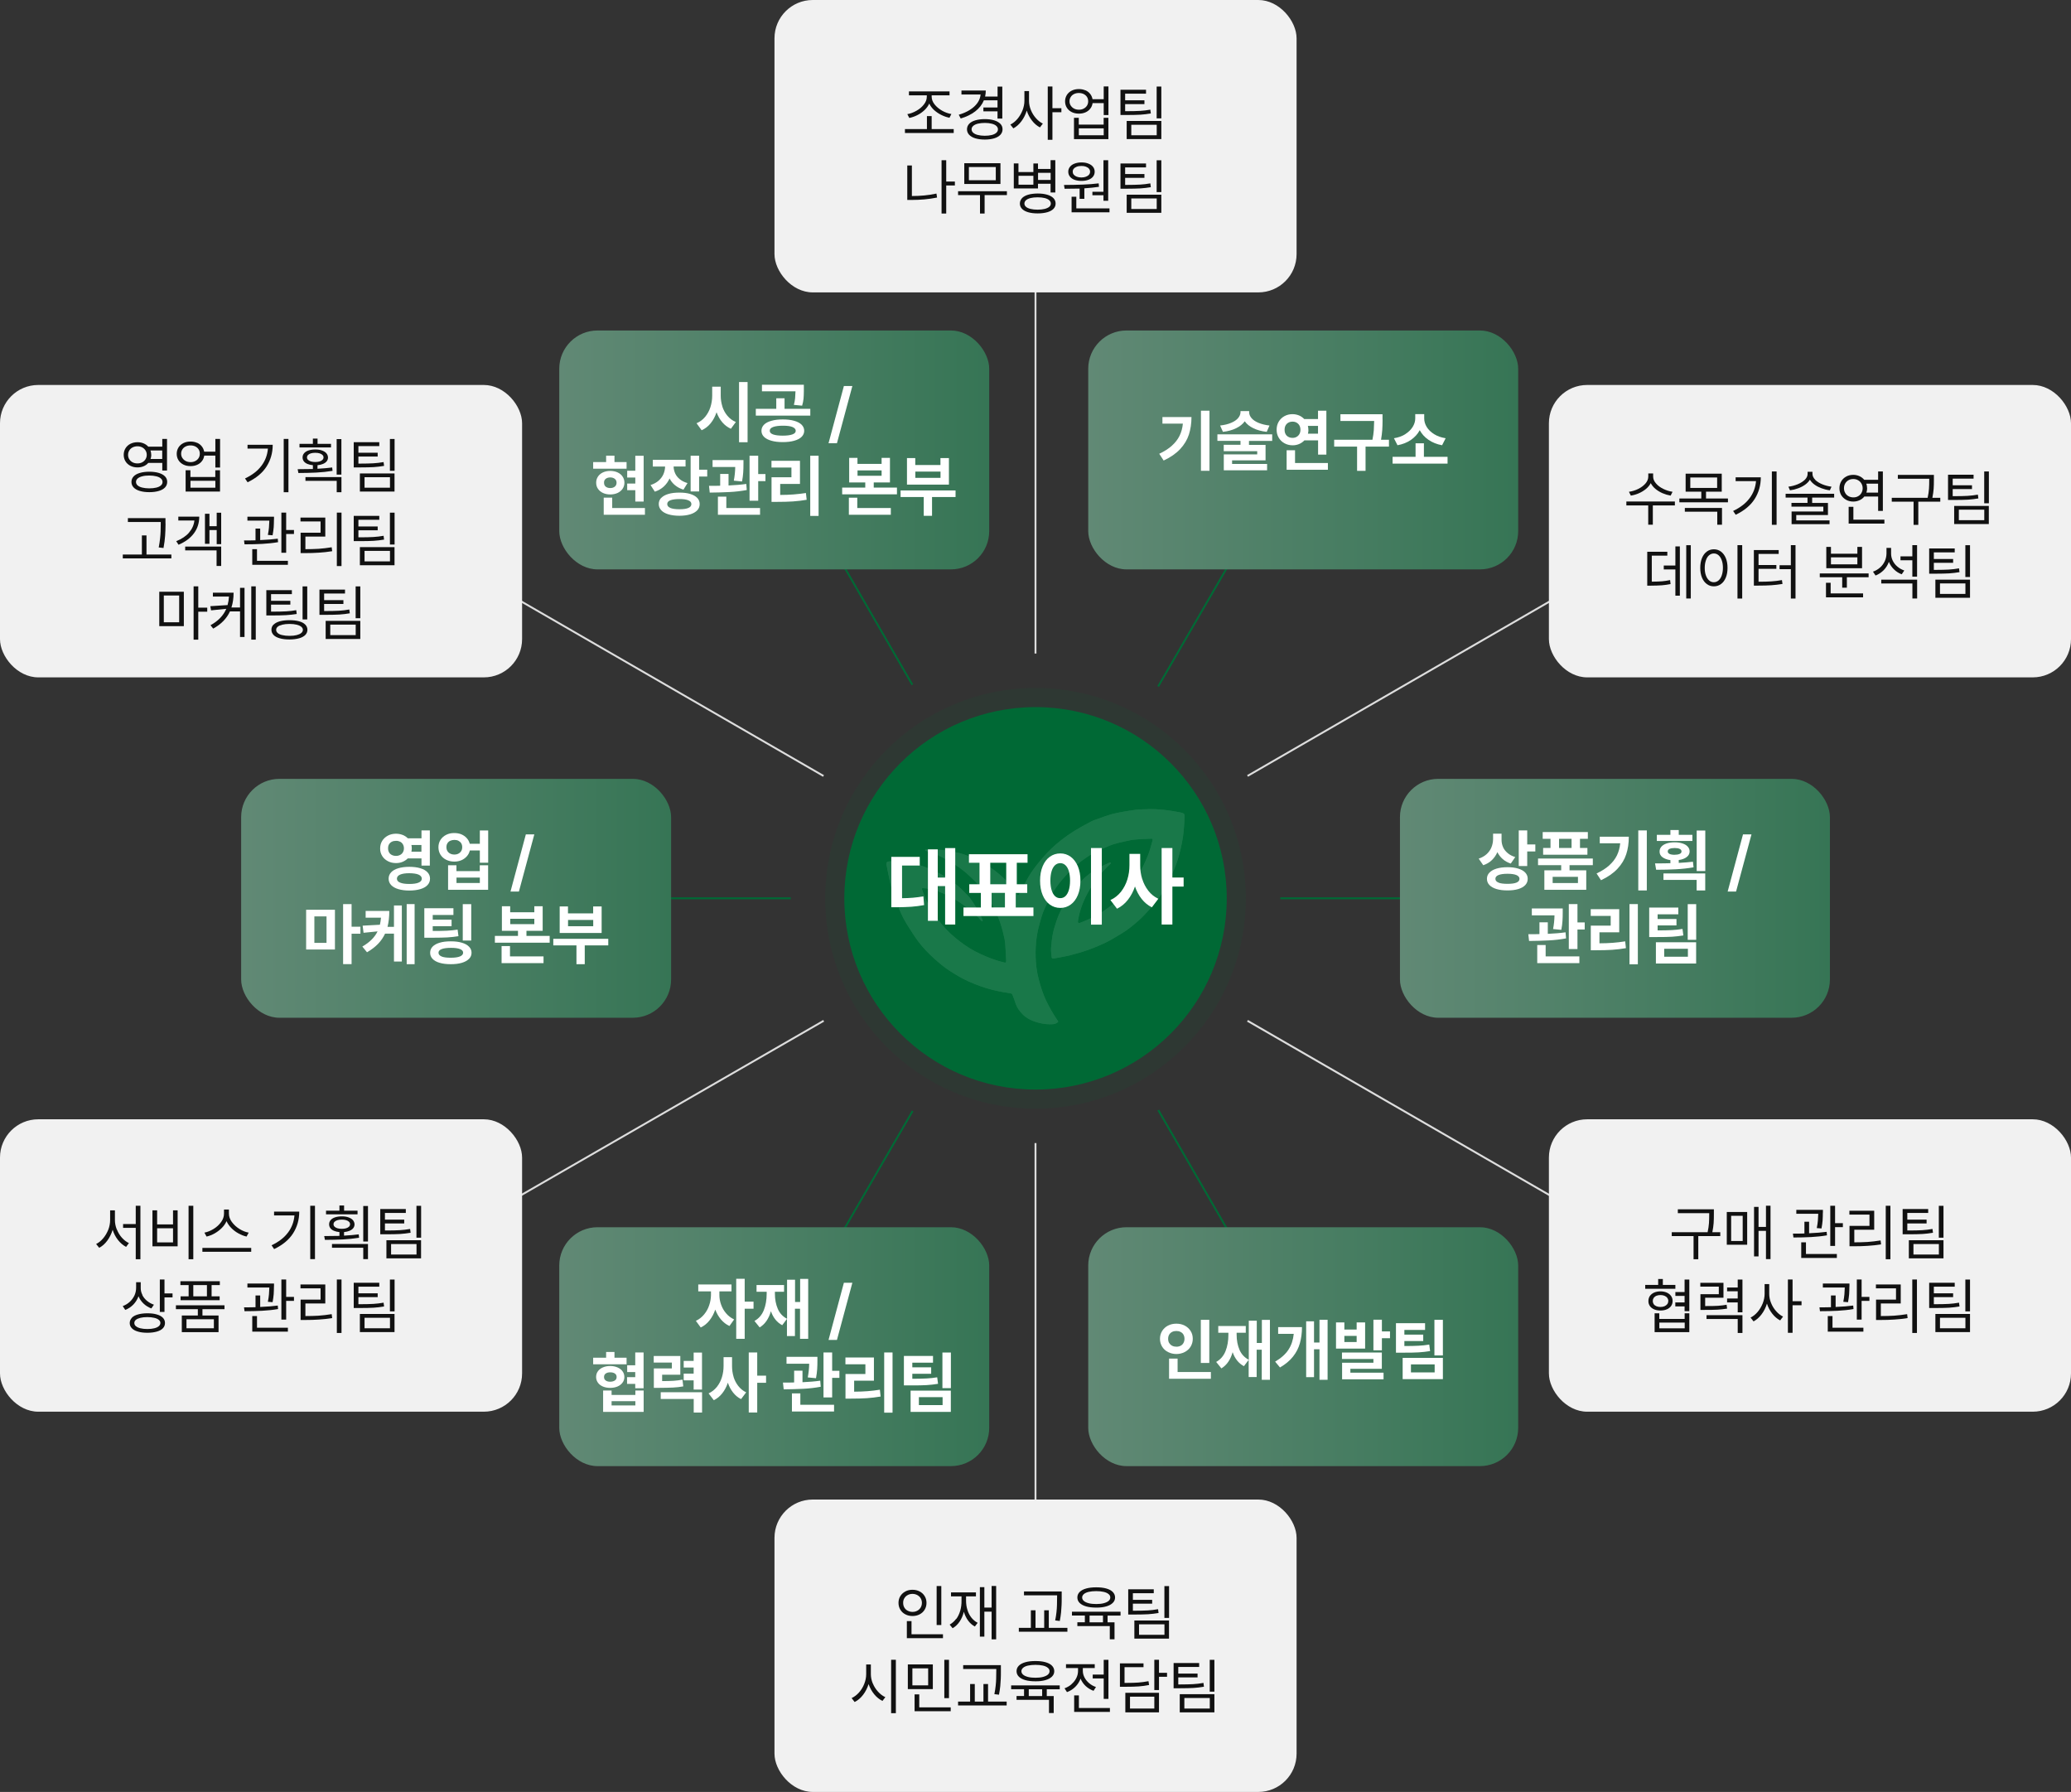 <?xml version="1.0" encoding="UTF-8"?>
<svg id="_레이어_1" xmlns="http://www.w3.org/2000/svg" width="337.17" height="291.71" version="1.1" xmlns:xlink="http://www.w3.org/1999/xlink" viewBox="0 0 337.17 291.71">
  <rect x="0" y="0" width="337.17" height="291.71" fill="#333333" stroke="none"/>
  <!-- Generator: Adobe Illustrator 29.8.1, SVG Export Plug-In . SVG Version: 2.1.1 Build 2)  -->
  <defs>
    <clipPath id="clippath">
      <path d="M186.97,131.73c-.3,0-.59,0-.89.02-.36.02-.72.02-1.07.06-.73.1-1.47.21-2.19.34-.64.12-1.28.24-1.9.41-.72.21-1.43.47-2.14.73-.4.14-.81.27-1.19.47-.88.47-1.76.94-2.61,1.46-.76.47-1.49.98-2.19,1.53-1.14.89-2.19,1.88-3.12,2.99-.86,1.02-1.7,2.06-2.35,3.23-.48.87-.93,1.75-1.41,2.62-.04.07-.11.11-.17.17-.05-.06-.11-.11-.15-.17-.04-.06-.08-.13-.12-.19-.29-.37-.58-.72-.86-1.1-.76-1.04-1.73-1.86-2.75-2.64-.45-.34-.92-.66-1.4-.95-.51-.31-1.03-.6-1.56-.86-.42-.21-.87-.36-1.32-.52-.46-.17-.91-.34-1.38-.46-.52-.13-1.05-.21-1.57-.3-.49-.09-.99-.19-1.49-.22-.78-.05-1.56-.04-2.33-.06h0c-.07,0-.13.04-.2.07.05.06.1.12.16.16l.11.03c1.38.39,2.64,1.01,3.86,1.75.55.33,1.09.67,1.61,1.05.83.61,1.59,1.31,2.32,2.04,1.12,1.12,2.03,2.39,2.81,3.76.92,1.63,1.55,3.36,1.95,5.19.08.37.18.75.21,1.12.08.96.12,1.92.17,2.88,0,.07,0,.15-.02.22-.02.1-.08.15-.16.15-.02,0-.05,0-.08-.01-.46-.13-.93-.23-1.38-.38-1.21-.4-2.36-.9-3.49-1.49-1.11-.59-2.13-1.32-3.09-2.11-1.15-.94-2.16-2.01-3.01-3.24-.43-.62-.85-1.24-1.23-1.89-.51-.89-.93-1.82-1.24-2.8-.05-.15,0-.21.13-.21h.02c.14,0,.29.01.43.03,1.38.16,2.64.68,3.86,1.29,1.31.65,2.49,1.5,3.6,2.46.53.46,1.11.88,1.53,1.46.05.07.16.1.24.15l.07-.05c-.03-.1-.06-.21-.1-.31-.1-.25-.21-.49-.31-.73-.04-.09-.08-.18-.13-.27-.35-.59-.7-1.18-1.07-1.75-.26-.4-.54-.8-.88-1.14-.66-.66-1.3-1.35-2.07-1.91-1.13-.83-2.28-1.62-3.58-2.15-.44-.18-.88-.39-1.33-.55-.57-.2-1.14-.39-1.72-.53-.57-.13-1.16-.18-1.74-.28-.45-.08-.91-.11-1.36-.11-.31,0-.61.01-.92.04-.32.03-.46.11-.47.34v.04c0,.05,0,.11.02.18.16.85.33,1.69.51,2.53.27,1.25.66,2.46,1.13,3.64.49,1.22,1,2.44,1.71,3.56.59.92,1.16,1.87,1.82,2.74.77,1.02,1.66,1.95,2.62,2.81.8.71,1.61,1.4,2.51,1.98.99.64,2,1.24,3.07,1.72,1.25.56,2.52,1.02,3.85,1.36,1.01.25,2.02.44,3.05.59.08.01.19.1.22.18.2.5.38,1.01.55,1.53.23.66.65,1.21,1.13,1.7.57.58,1.29.96,2.07,1.21.77.25,1.55.4,2.35.4.13,0,.26,0,.4-.01.17-.01.34-.02.49-.08.17-.07.34-.18.47-.31.03-.03-.11-.23-.19-.34-.68-1.01-1.28-2.07-1.81-3.18-.39-.82-.68-1.68-.94-2.55-.37-1.22-.62-2.46-.7-3.73-.13-2.11.02-4.21.63-6.26.18-.6.32-1.21.55-1.79.27-.68.61-1.33.91-2,.42-.91.98-1.73,1.57-2.52.56-.75,1.22-1.44,1.85-2.14.76-.84,1.68-1.51,2.6-2.16.92-.64,1.89-1.2,2.95-1.6.49-.19.96-.44,1.46-.6.61-.2,1.23-.34,1.86-.48.55-.12,1.1-.26,1.66-.31.91-.09,1.83-.11,2.74-.16.01,0,.03,0,.04,0,.18,0,.24.08.18.29-.24.83-.43,1.67-.76,2.47-.48,1.16-1,2.3-1.69,3.37-.66,1.02-1.38,1.98-2.21,2.87-.69.74-1.43,1.41-2.24,2.02-.75.58-1.53,1.1-2.37,1.55-.83.44-1.68.82-2.56,1.15-.05.02-.1.03-.14.03-.12,0-.18-.09-.18-.26,0-.08.01-.17.03-.25.13-.76.32-1.5.58-2.23.35-.99.82-1.92,1.35-2.82.34-.58.74-1.14,1.15-1.68.66-.86,1.35-1.69,2.18-2.4.05-.04.06-.12.08-.19-.05,0-.11-.03-.16-.03-.02,0-.03,0-.05.01-.65.31-1.32.59-1.95.95-.94.54-1.82,1.19-2.57,1.97-.97,1.01-1.87,2.09-2.58,3.31-.63,1.08-1.2,2.18-1.58,3.37-.2.64-.42,1.28-.55,1.93-.15.78-.24,1.57-.3,2.36-.03.48.04.96.08,1.44.01.19.11.29.27.29.03,0,.07,0,.11-.01.89-.17,1.79-.31,2.67-.53,1.02-.26,2.03-.55,3.02-.91.99-.36,1.96-.77,2.9-1.23.8-.39,1.54-.88,2.32-1.33,1.04-.6,1.96-1.37,2.86-2.16.62-.54,1.17-1.16,1.73-1.76,1.26-1.38,2.34-2.89,3.14-4.59.39-.81.79-1.62,1.12-2.46.49-1.24.81-2.54,1.08-3.85.29-1.41.37-2.84.43-4.28.02-.4-.09-.52-.49-.62-.1-.02-.19-.06-.29-.07-1.69-.33-3.4-.54-5.12-.54Z" fill="#fff"/>
    </clipPath>
    <linearGradient id="_무제_그라디언트_29" data-name="무제 그라디언트 29" x1="39.26" y1="146.24" x2="109.26" y2="146.24" gradientUnits="userSpaceOnUse">
      <stop offset="0" stop-color="#618975"/>
      <stop offset="1" stop-color="#367555"/>
    </linearGradient>
    <linearGradient id="_무제_그라디언트_291" data-name="무제 그라디언트 29" x1="227.92" x2="297.92" xlink:href="#_무제_그라디언트_29"/>
    <linearGradient id="_무제_그라디언트_292" data-name="무제 그라디언트 29" x1="91.05" y1="73.25" x2="161.05" y2="73.25" xlink:href="#_무제_그라디언트_29"/>
    <linearGradient id="_무제_그라디언트_293" data-name="무제 그라디언트 29" x1="177.17" y1="73.25" x2="247.17" y2="73.25" xlink:href="#_무제_그라디언트_29"/>
    <linearGradient id="_무제_그라디언트_294" data-name="무제 그라디언트 29" x1="91.05" y1="219.23" x2="161.05" y2="219.23" xlink:href="#_무제_그라디언트_29"/>
    <linearGradient id="_무제_그라디언트_295" data-name="무제 그라디언트 29" x1="177.17" y1="219.23" x2="247.17" y2="219.23" xlink:href="#_무제_그라디언트_29"/>
  </defs>
  <circle cx="168.59" cy="146.24" r="34.24" fill="#006935" opacity=".1"/>
  <circle cx="168.59" cy="146.24" r="31.13" fill="#006935"/>
  <g opacity=".1">
    <path d="M186.97,131.73c-.3,0-.59,0-.89.02-.36.02-.72.02-1.07.06-.73.1-1.47.21-2.19.34-.64.12-1.28.24-1.9.41-.72.21-1.43.47-2.14.73-.4.14-.81.27-1.19.47-.88.47-1.76.94-2.61,1.46-.76.47-1.49.98-2.19,1.53-1.14.89-2.19,1.88-3.12,2.99-.86,1.02-1.7,2.06-2.35,3.23-.48.87-.93,1.75-1.41,2.62-.04.07-.11.11-.17.17-.05-.06-.11-.11-.15-.17-.04-.06-.08-.13-.12-.19-.29-.37-.58-.72-.86-1.1-.76-1.04-1.73-1.86-2.75-2.64-.45-.34-.92-.66-1.4-.95-.51-.31-1.03-.6-1.56-.86-.42-.21-.87-.36-1.32-.52-.46-.17-.91-.34-1.38-.46-.52-.13-1.05-.21-1.57-.3-.49-.09-.99-.19-1.49-.22-.78-.05-1.56-.04-2.33-.06h0c-.07,0-.13.04-.2.07.05.06.1.12.16.16l.11.03c1.38.39,2.64,1.01,3.86,1.75.55.33,1.09.67,1.61,1.05.83.61,1.59,1.31,2.32,2.04,1.12,1.12,2.03,2.39,2.81,3.76.92,1.63,1.55,3.36,1.95,5.19.08.37.18.75.21,1.12.08.96.12,1.92.17,2.88,0,.07,0,.15-.02.22-.02.1-.08.15-.16.15-.02,0-.05,0-.08-.01-.46-.13-.93-.23-1.38-.38-1.21-.4-2.36-.9-3.49-1.49-1.11-.59-2.13-1.32-3.09-2.11-1.15-.94-2.16-2.01-3.01-3.24-.43-.62-.85-1.24-1.23-1.89-.51-.89-.93-1.82-1.24-2.8-.05-.15,0-.21.13-.21h.02c.14,0,.29.01.43.03,1.38.16,2.64.68,3.86,1.29,1.31.65,2.49,1.5,3.6,2.46.53.46,1.11.88,1.53,1.46.05.07.16.1.24.15l.07-.05c-.03-.1-.06-.21-.1-.31-.1-.25-.21-.49-.31-.73-.04-.09-.08-.18-.13-.27-.35-.59-.7-1.18-1.07-1.75-.26-.4-.54-.8-.88-1.14-.66-.66-1.3-1.35-2.07-1.91-1.13-.83-2.28-1.62-3.58-2.15-.44-.18-.88-.39-1.33-.55-.57-.2-1.14-.39-1.72-.53-.57-.13-1.16-.18-1.74-.28-.45-.08-.91-.11-1.36-.11-.31,0-.61.01-.92.04-.32.03-.46.11-.47.34v.04c0,.05,0,.11.02.18.16.85.33,1.69.51,2.53.27,1.25.66,2.46,1.13,3.64.49,1.22,1,2.44,1.71,3.56.59.92,1.16,1.87,1.82,2.74.77,1.02,1.66,1.95,2.62,2.81.8.71,1.61,1.4,2.51,1.98.99.64,2,1.24,3.07,1.72,1.25.56,2.52,1.02,3.85,1.36,1.01.25,2.02.44,3.05.59.08.01.19.1.22.18.2.5.38,1.01.55,1.53.23.66.65,1.21,1.13,1.7.57.58,1.29.96,2.07,1.21.77.25,1.55.4,2.35.4.13,0,.26,0,.4-.01.17-.01.34-.02.49-.08.17-.07.34-.18.47-.31.03-.03-.11-.23-.19-.34-.68-1.01-1.28-2.07-1.81-3.18-.39-.82-.68-1.68-.94-2.55-.37-1.22-.62-2.46-.7-3.73-.13-2.11.02-4.21.63-6.26.18-.6.32-1.21.55-1.79.27-.68.61-1.33.91-2,.42-.91.98-1.73,1.57-2.52.56-.75,1.22-1.44,1.85-2.14.76-.84,1.68-1.51,2.6-2.16.92-.64,1.89-1.2,2.95-1.6.49-.19.96-.44,1.46-.6.61-.2,1.23-.34,1.86-.48.55-.12,1.1-.26,1.66-.31.91-.09,1.83-.11,2.74-.16.01,0,.03,0,.04,0,.18,0,.24.08.18.29-.24.83-.43,1.67-.76,2.47-.48,1.16-1,2.3-1.69,3.37-.66,1.02-1.38,1.98-2.21,2.87-.69.74-1.43,1.41-2.24,2.02-.75.58-1.53,1.1-2.37,1.55-.83.44-1.68.82-2.56,1.15-.05.02-.1.03-.14.03-.12,0-.18-.09-.18-.26,0-.08.01-.17.03-.25.13-.76.32-1.5.58-2.23.35-.99.82-1.92,1.35-2.82.34-.58.74-1.14,1.15-1.68.66-.86,1.35-1.69,2.18-2.4.05-.04.06-.12.08-.19-.05,0-.11-.03-.16-.03-.02,0-.03,0-.05.01-.65.31-1.32.59-1.95.95-.94.54-1.82,1.19-2.57,1.97-.97,1.01-1.87,2.09-2.58,3.31-.63,1.08-1.2,2.18-1.58,3.37-.2.64-.42,1.28-.55,1.93-.15.78-.24,1.57-.3,2.36-.03.48.04.96.08,1.44.01.19.11.29.27.29.03,0,.07,0,.11-.01.89-.17,1.79-.31,2.67-.53,1.02-.26,2.03-.55,3.02-.91.99-.36,1.96-.77,2.9-1.23.8-.39,1.54-.88,2.32-1.33,1.04-.6,1.96-1.37,2.86-2.16.62-.54,1.17-1.16,1.73-1.76,1.26-1.38,2.34-2.89,3.14-4.59.39-.81.79-1.62,1.12-2.46.49-1.24.81-2.54,1.08-3.85.29-1.41.37-2.84.43-4.28.02-.4-.09-.52-.49-.62-.1-.02-.19-.06-.29-.07-1.69-.33-3.4-.54-5.12-.54Z" fill="#fff"/>
    <g clip-path="url(#clippath)">
      <rect x="144.31" y="131.73" width="48.58" height="35.02" fill="#fff"/>
    </g>
  </g>
  <g>
    <path d="M145.11,139.49h4.63v1.41h-2.88v5.32c.65,0,1.25-.04,1.79-.08.55-.05,1.11-.12,1.68-.22l.12,1.42c-.7.13-1.39.22-2.07.27-.68.05-1.48.07-2.41.08h-.86v-8.19ZM155.52,150.5h-1.65v-6.25h-1.2v5.65h-1.6v-11.63h1.6v4.59h1.2v-4.8h1.65v12.44Z" fill="#fff"/>
    <path d="M168.25,149.12h-11.39v-1.39h2.83v-2.37h-1.89v-1.41h1.67v-3.5h-1.72v-1.39h9.54v1.39h-1.75v3.5h1.7v1.41h-1.87v2.37h2.88v1.39ZM163.82,143.95v-3.5h-2.6v3.5h2.6ZM163.61,147.72v-2.37h-2.17v2.37h2.17Z" fill="#fff"/>
    <path d="M169.75,141.02c.28-.67.67-1.19,1.17-1.55.5-.36,1.07-.54,1.71-.54s1.18.18,1.68.54c.49.36.88.88,1.17,1.55.28.67.42,1.45.42,2.34s-.14,1.68-.42,2.35c-.28.67-.67,1.19-1.17,1.55-.5.36-1.05.54-1.68.54s-1.21-.18-1.71-.54c-.5-.36-.89-.88-1.17-1.55-.28-.67-.42-1.45-.42-2.35s.14-1.67.42-2.34ZM171.21,144.91c.13.43.32.76.56.98.24.22.53.33.85.32.31,0,.59-.1.83-.32.24-.22.42-.55.56-.98.13-.43.2-.95.2-1.55s-.07-1.12-.2-1.55c-.13-.43-.32-.75-.56-.97-.24-.22-.52-.33-.83-.33s-.61.11-.85.33c-.24.22-.43.54-.56.97-.13.43-.2.95-.2,1.55s.07,1.12.2,1.55ZM179.38,150.52h-1.76v-12.47h1.76v12.47Z" fill="#fff"/>
    <path d="M185.96,143.08c.22.71.55,1.35.99,1.92.44.57.98,1,1.63,1.31l-1.05,1.39c-.65-.32-1.2-.78-1.66-1.36-.46-.58-.82-1.26-1.09-2.03-.28.83-.67,1.56-1.16,2.18-.49.62-1.07,1.1-1.76,1.44l-1.08-1.41c.68-.31,1.25-.76,1.72-1.35.46-.59.81-1.26,1.04-2,.23-.74.34-1.51.34-2.31v-1.86h1.75v1.86c0,.76.1,1.5.32,2.21ZM189.12,138.05h1.75v4.8h1.83v1.48h-1.83v6.17h-1.75v-12.44Z" fill="#fff"/>
  </g>
  <path d="M201.85,203.66" fill="none"/>
  <path d="M135.44,88.81" fill="none"/>
  <g>
    <polygon points="201.71 203.74 188.44 180.79 188.71 180.63 201.98 203.58 201.71 203.74" fill="#006935"/>
    <polygon points="148.4 111.55 135.3 88.89 135.57 88.74 148.67 111.39 148.4 111.55" fill="#006935"/>
    <rect x="181.95" y="100.13" width="26.51" height=".31" transform="translate(10.54 218.87) rotate(-59.9)" fill="#006935"/>
    <rect x="128.81" y="192.1" width="26.35" height=".31" transform="translate(-95.56 218.67) rotate(-59.9)" fill="#006935"/>
    <rect x="208.44" y="146.08" width="26.46" height=".31" fill="#006935"/>
    <rect x="102.28" y="146.08" width="26.46" height=".31" fill="#006935"/>
  </g>
  <g>
    <polygon points="255.67 196.7 203.02 166.31 203.18 166.04 255.83 196.43 255.67 196.7" fill="#ddd"/>
    <rect x="107.59" y="80.72" width=".31" height="60.8" transform="translate(-42.36 148.87) rotate(-60)" fill="#ddd"/>
    <polygon points="203.18 126.45 203.03 126.18 255.67 95.78 255.83 96.05 203.18 126.45" fill="#ddd"/>
    <rect x="77.34" y="181.21" width="60.81" height=".31" transform="translate(-76.15 78) rotate(-29.95)" fill="#ddd"/>
    <rect x="168.43" y="186.08" width=".31" height="60.03" fill="#ddd"/>
    <rect x="168.43" y="45.59" width=".31" height="60.8" fill="#ddd"/>
  </g>
  <rect x="39.26" y="126.79" width="70" height="38.89" rx="6.23" ry="6.23" fill="url(#_무제_그라디언트_29)"/>
  <g>
    <path d="M65.54,135.91c.33.13.62.32.86.56h2.22v-1.29h1.36v5.73h-1.36v-1.17h-2.23c-.24.24-.52.42-.85.56s-.69.2-1.07.2c-.49,0-.93-.1-1.32-.31-.4-.21-.71-.49-.93-.85s-.34-.77-.33-1.22c0-.46.11-.87.33-1.23s.54-.65.93-.86c.4-.21.84-.31,1.32-.31.39,0,.75.07,1.08.2ZM63.33,138.75c.11.19.26.33.46.43.2.1.42.15.68.15s.46-.05.66-.15.35-.24.46-.43c.11-.19.17-.4.17-.65s-.06-.47-.17-.66c-.11-.18-.26-.33-.45-.42s-.41-.15-.66-.14c-.25,0-.48.04-.68.14-.2.1-.35.24-.46.42s-.16.4-.16.66.05.46.16.65ZM63.68,142c.27-.29.66-.51,1.17-.66s1.1-.23,1.79-.23,1.29.08,1.79.23c.51.15.9.37,1.17.66.27.29.41.63.41,1.04s-.14.75-.41,1.04c-.27.29-.66.51-1.17.66-.51.15-1.1.23-1.79.23s-1.28-.08-1.79-.23-.89-.37-1.17-.66c-.27-.29-.41-.63-.41-1.04s.14-.75.41-1.04ZM65.14,143.68c.35.15.85.22,1.5.22s1.17-.07,1.51-.22c.34-.14.52-.36.52-.64,0-.29-.18-.51-.52-.66-.34-.15-.85-.22-1.51-.23-.66,0-1.16.08-1.5.23s-.52.37-.52.66.17.5.52.64ZM67.04,138.1c0,.18-.02.36-.06.54h1.63v-1.08h-1.63c.04.17.06.35.06.55Z" fill="#fff"/>
    <path d="M75.11,135.82c.35.15.64.35.88.62.24.26.4.57.49.92h1.64v-2.17h1.36v5.25h-1.36v-1.99h-1.63c-.08.35-.24.67-.48.94-.24.27-.53.49-.88.64-.35.15-.73.23-1.15.23-.49,0-.94-.1-1.34-.3s-.71-.48-.93-.83c-.22-.36-.33-.76-.33-1.21,0-.44.11-.84.33-1.19.22-.35.54-.63.93-.83.4-.2.84-.3,1.34-.29.41,0,.79.07,1.14.21ZM72.84,138.54c.11.18.26.32.46.42.2.1.42.15.68.15s.47-.05.66-.15.34-.24.45-.42c.11-.18.16-.39.16-.63s-.05-.45-.16-.63c-.11-.18-.26-.31-.45-.41s-.41-.14-.66-.14-.48.05-.68.14c-.2.09-.35.23-.46.41-.11.18-.16.39-.16.63s.05.45.16.63ZM72.96,140.86h1.35v.95h3.8v-.95h1.36v3.99h-6.52v-3.99ZM78.12,143.74v-.88h-3.8v.88h3.8Z" fill="#fff"/>
    <path d="M84.47,145.14h-1.36l2.5-9.31h1.38l-2.51,9.31Z" fill="#fff"/>
    <path d="M54.53,154.57h-4.69v-6.47h4.69v6.47ZM53.16,153.49v-4.31h-1.98v4.31h1.98ZM55.86,147.18h1.38v3.68h1.44v1.14h-1.44v4.95h-1.38v-9.78Z" fill="#fff"/>
    <path d="M63.09,150.88h1.05v-3.48h1.28v9.13h-1.28v-4.54h-1.45c-.28.6-.65,1.15-1.13,1.65-.48.5-1.08.96-1.81,1.38l-.76-.93c.61-.35,1.12-.74,1.52-1.14.41-.41.73-.85.96-1.33l-2.28.23-.15-1.16,2.81-.15c.08-.33.14-.72.18-1.15h-2.5v-1.1h3.85c0,.98-.1,1.85-.29,2.6ZM66.21,147.18h1.29v9.78h-1.29v-9.78Z" fill="#fff"/>
    <path d="M73.81,148.95h-3.36v.76h3.07v1.06h-3.07v.78c.97,0,1.74-.01,2.32-.04.58-.03,1.15-.09,1.73-.18l.14,1.07c-.59.1-1.2.16-1.8.2-.61.03-1.37.05-2.29.05h-1.47v-4.8h4.74v1.1ZM70.43,154.1c.27-.28.66-.49,1.16-.64s1.1-.22,1.8-.22,1.28.07,1.79.22.9.36,1.17.64c.28.28.42.61.42,1,0,.39-.14.73-.42,1-.28.28-.67.49-1.17.64-.51.15-1.1.22-1.79.22s-1.29-.07-1.8-.22c-.5-.14-.89-.36-1.16-.64s-.4-.61-.4-1,.13-.72.4-1ZM71.9,155.71c.34.14.83.2,1.49.2s1.15-.07,1.49-.21.52-.34.52-.61-.17-.46-.51-.59c-.34-.14-.83-.2-1.46-.2-.67,0-1.18.07-1.52.2-.34.13-.52.33-.52.59s.17.48.5.61ZM75.34,147.19h1.38v5.92h-1.38v-5.92Z" fill="#fff"/>
    <path d="M83.07,148.51h3.92v-.98h1.36v4h-2.64v.83h3.78v1.1h-8.92v-1.1h3.76v-.83h-2.62v-4h1.35v.98ZM81.65,154.01h1.38v1.68h5.46v1.1h-6.83v-2.77ZM86.99,150.44v-.87h-3.92v.87h3.92Z" fill="#fff"/>
    <path d="M99.02,153.9h-3.82v3.06h-1.35v-3.06h-3.77v-1.07h8.95v1.07ZM91.12,147.56h1.35v1.13h4.1v-1.13h1.38v4.32h-6.83v-4.32ZM96.58,150.78v-1.02h-4.1v1.02h4.1Z" fill="#fff"/>
  </g>
  <rect x="227.92" y="126.79" width="70" height="38.89" rx="6.23" ry="6.23" fill="url(#_무제_그라디언트_291)"/>
  <g>
    <path d="M244.69,137.88c.16.37.41.69.75.98.33.29.75.51,1.25.66l-.73,1.06c-.51-.17-.95-.41-1.31-.73s-.66-.7-.87-1.13c-.22.51-.52.94-.91,1.31-.38.37-.85.64-1.39.82l-.74-1.07c.53-.18.96-.43,1.31-.75.35-.33.61-.7.77-1.11.17-.42.25-.86.26-1.32v-.89h1.38v1.02c0,.41.08.8.24,1.16ZM242.49,142.05c.27-.28.66-.5,1.16-.65s1.1-.23,1.78-.23,1.26.08,1.75.23.88.37,1.14.65c.27.29.4.62.4,1.01s-.13.73-.4,1.02c-.27.29-.65.5-1.14.65s-1.08.22-1.75.22-1.28-.07-1.78-.22-.89-.37-1.16-.65c-.27-.28-.41-.62-.41-1.02s.14-.73.41-1.01ZM243.96,143.68c.33.14.83.2,1.48.2,1.3,0,1.94-.27,1.94-.82,0-.26-.17-.47-.5-.61-.33-.14-.81-.21-1.45-.21s-1.14.07-1.47.21c-.34.14-.5.34-.5.61,0,.27.16.48.5.61ZM247.26,135.18h1.38v2.29h1.32v1.14h-1.32v2.37h-1.38v-5.8Z" fill="#fff"/>
    <path d="M259.31,140.84h-3.78v.84h2.72v3.17h-6.82v-3.17h2.74v-.84h-3.77v-1.08h8.92v1.08ZM251.17,135.45h7.34v1.1h-1.28v1.49h1.21v1.1h-7.21v-1.1h1.2v-1.49h-1.27v-1.1ZM256.9,143.75v-1.01h-4.12v1.01h4.12ZM255.86,138.04v-1.49h-2.04v1.49h2.04Z" fill="#fff"/>
    <path d="M261.99,140.87c.54-.48.96-1.02,1.25-1.61s.47-1.25.54-1.98h-3.33v-1.07h4.73c0,1.05-.14,2-.42,2.85-.28.86-.75,1.64-1.42,2.36s-1.56,1.34-2.69,1.87l-.72-1.1c.83-.39,1.52-.83,2.07-1.32ZM268.11,144.96h-1.39v-9.78h1.39v9.78Z" fill="#fff"/>
    <path d="M271.95,140.54v-.52c-.55-.08-.98-.24-1.3-.48s-.47-.55-.46-.93c0-.3.1-.56.3-.79.2-.22.49-.4.86-.52.37-.12.8-.18,1.29-.18s.9.06,1.27.18c.37.12.66.29.86.52.21.23.31.49.31.78,0,.37-.16.68-.48.92-.32.25-.75.41-1.29.48v.47c.89-.05,1.66-.11,2.31-.19l.1.91c-.92.16-1.88.27-2.87.32-.99.05-2.06.08-3.22.08l-.18-1.04c1.07,0,1.91,0,2.5-.03ZM275.54,136.9h-5.8v-1h2.21v-.78h1.36v.78h2.22v1ZM270.82,142.19h6.8v2.77h-1.4v-1.72h-5.4v-1.05ZM271.8,139.01c.2.09.47.14.81.14s.64-.05.84-.14c.21-.09.31-.22.31-.4,0-.19-.1-.33-.3-.42-.2-.1-.48-.14-.82-.14s-.64.05-.83.14c-.2.1-.3.24-.29.42,0,.17.09.3.29.4ZM276.23,135.2h1.4v6.6h-1.4v-6.6Z" fill="#fff"/>
    <path d="M282.63,145.14h-1.36l2.5-9.31h1.38l-2.51,9.31Z" fill="#fff"/>
    <path d="M250.63,152.06v-1.92h1.36v1.88c1.11-.05,2.07-.13,2.89-.25l.08.99c-.91.17-1.85.28-2.84.33s-2.05.08-3.18.09l-.12-1.1c.78,0,1.38,0,1.82-.02ZM254.42,148.5c0,.5-.01.97-.04,1.41-.02.44-.09.92-.19,1.46l-1.34-.13c.14-.74.22-1.48.23-2.23h-3.69v-1.12h5.03v.61ZM250.26,153.84h1.38v1.85h5.49v1.1h-6.86v-2.94ZM255.41,147.18h1.41v2.98h1.18v1.15h-1.18v3.19h-1.41v-7.32Z" fill="#fff"/>
    <path d="M258.97,148h4.65v3.77h-3.22v1.79c.79,0,1.51-.03,2.17-.08.66-.05,1.33-.13,2.02-.24l.12,1.11c-.75.13-1.5.22-2.25.27-.75.05-1.61.07-2.59.07h-.88v-4.01h3.24v-1.58h-3.25v-1.11ZM266.65,156.98h-1.36v-9.8h1.36v9.8Z" fill="#fff"/>
    <path d="M273.23,148.84h-3.36v.76h3.07v1.05h-3.07v.81c.96,0,1.73-.02,2.31-.05.58-.03,1.16-.09,1.74-.19l.14,1.06c-.61.1-1.22.17-1.84.21s-1.43.05-2.41.05h-1.31v-4.8h4.74v1.1ZM269.59,153.39h6.55v3.46h-6.55v-3.46ZM274.8,155.75v-1.3h-3.86v1.3h3.86ZM274.77,147.19h1.38v5.8h-1.38v-5.8Z" fill="#fff"/>
  </g>
  <rect x="91.05" y="53.8" width="70" height="38.89" rx="6.23" ry="6.23" fill="url(#_무제_그라디언트_292)"/>
  <g>
    <path d="M117.6,66.18c.19.57.46,1.08.84,1.52.37.44.83.78,1.36,1l-.81,1.1c-.54-.25-1.01-.6-1.4-1.06-.39-.46-.7-1-.93-1.63-.23.68-.54,1.27-.95,1.78s-.9.89-1.48,1.15l-.83-1.14c.55-.23,1.02-.58,1.4-1.04.38-.46.67-.99.86-1.58.19-.6.29-1.22.29-1.87v-1.46h1.39v1.46c0,.61.09,1.2.27,1.77ZM120.32,62.19h1.39v9.8h-1.39v-9.8Z" fill="#fff"/>
    <path d="M123.05,66.55h3.33v-1.71h1.35v1.71h4.19v1.11h-8.87v-1.11ZM129.29,68.5c.52.14.93.36,1.21.63.28.28.43.61.43,1,0,.38-.15.71-.43.99-.28.28-.69.49-1.21.63-.52.15-1.14.22-1.85.22s-1.32-.07-1.84-.22c-.52-.14-.93-.36-1.21-.63-.28-.28-.42-.61-.42-.99s.14-.72.42-1c.28-.28.69-.49,1.21-.63.52-.15,1.14-.22,1.84-.22s1.33.07,1.85.22ZM124.05,62.63h6.82v1.08c0,.43-.02.83-.05,1.19-.04.37-.11.75-.23,1.14l-1.34-.13c.1-.4.17-.77.2-1.1s.05-.7.06-1.11h-5.46v-1.07ZM125.86,70.72c.37.13.89.2,1.57.2s1.21-.07,1.57-.2c.37-.13.55-.33.55-.59s-.18-.47-.54-.62-.88-.21-1.54-.21-1.23.07-1.6.21c-.37.14-.56.35-.55.62,0,.26.18.46.54.59Z" fill="#fff"/>
    <path d="M136.25,72.15h-1.36l2.5-9.31h1.38l-2.51,9.31Z" fill="#fff"/>
    <path d="M96.57,75.22h2.11v-1.04h1.36v1.04h1.97v1.08h-5.44v-1.08ZM97.35,77.58c.2-.29.47-.52.82-.68.35-.16.74-.24,1.18-.24s.84.08,1.19.24c.35.16.63.39.82.68.2.29.3.62.3,1,0,.37-.1.7-.3.99-.2.29-.47.52-.82.68-.35.16-.75.24-1.19.24s-.83-.08-1.18-.24c-.35-.16-.62-.39-.82-.68-.2-.29-.29-.62-.29-.99,0-.37.09-.7.29-.99ZM98.28,81.01h1.39v1.69h5.33v1.1h-6.71v-2.78ZM98.61,79.22c.19.15.43.23.74.23s.55-.08.74-.23c.19-.15.29-.37.29-.64,0-.27-.1-.48-.29-.63-.19-.15-.44-.23-.74-.23-.3,0-.55.08-.74.23-.19.15-.28.36-.27.63,0,.28.09.49.27.64ZM104.79,81.65h-1.36v-1.85h-1.32v-1.08h1.32v-.98h-1.32v-1.11h1.32v-2.43h1.36v7.44Z" fill="#fff"/>
    <path d="M111.61,75.94h-1.94c0,.39.09.76.25,1.12s.41.67.75.95c.34.28.76.49,1.26.63l-.66,1.07c-.53-.16-.98-.4-1.36-.71-.38-.31-.68-.68-.9-1.11-.23.5-.54.94-.94,1.31-.4.37-.89.65-1.46.84l-.7-1.08c.52-.17.96-.4,1.31-.71.35-.31.62-.67.79-1.06.17-.4.26-.81.27-1.24h-2v-1.1h5.33v1.1ZM107.66,81.05c.27-.28.66-.5,1.16-.64.5-.15,1.1-.22,1.79-.22s1.26.07,1.76.22c.49.15.87.36,1.14.64.27.28.4.62.4,1.01s-.13.74-.4,1.02c-.27.28-.65.5-1.14.65s-1.08.23-1.76.23-1.28-.08-1.79-.23c-.5-.15-.89-.37-1.16-.66-.27-.29-.41-.63-.41-1.02s.13-.73.4-1.01ZM109.14,82.69c.34.14.83.21,1.48.21s1.12-.07,1.45-.21c.33-.14.49-.35.49-.63s-.16-.47-.49-.61c-.32-.14-.8-.21-1.42-.21-.66,0-1.17.07-1.51.2s-.51.34-.51.61c0,.28.16.48.5.63ZM112.44,74.19h1.38v2.27h1.32v1.12h-1.32v2.42h-1.38v-5.8Z" fill="#fff"/>
    <path d="M117.25,79.07v-1.92h1.36v1.88c1.11-.05,2.07-.13,2.89-.25l.08.99c-.91.17-1.85.28-2.84.33s-2.05.08-3.19.09l-.12-1.1c.78,0,1.38,0,1.82-.02ZM121.04,75.51c0,.5-.01.97-.04,1.41-.03.44-.09.92-.19,1.46l-1.34-.13c.14-.74.22-1.48.23-2.23h-3.69v-1.12h5.03v.61ZM116.87,80.85h1.38v1.85h5.49v1.1h-6.86v-2.94ZM122.03,74.19h1.41v2.98h1.18v1.15h-1.18v3.19h-1.41v-7.32Z" fill="#fff"/>
    <path d="M125.59,75.01h4.65v3.77h-3.22v1.79c.79,0,1.51-.03,2.17-.08.66-.05,1.33-.13,2.02-.24l.12,1.11c-.75.13-1.5.22-2.25.27-.75.05-1.61.07-2.59.07h-.88v-4.01h3.24v-1.58h-3.25v-1.11ZM133.27,83.99h-1.36v-9.8h1.36v9.8Z" fill="#fff"/>
    <path d="M139.61,75.52h3.92v-.98h1.36v4h-2.64v.83h3.78v1.1h-8.92v-1.1h3.76v-.83h-2.62v-4h1.35v.98ZM138.19,81.02h1.38v1.68h5.46v1.1h-6.83v-2.77ZM143.53,77.45v-.87h-3.92v.87h3.92Z" fill="#fff"/>
    <path d="M155.56,80.91h-3.82v3.06h-1.35v-3.06h-3.77v-1.07h8.95v1.07ZM147.66,74.57h1.35v1.13h4.1v-1.13h1.38v4.32h-6.83v-4.32ZM153.12,77.79v-1.02h-4.1v1.02h4.1Z" fill="#fff"/>
  </g>
  <rect x="177.17" y="53.8" width="70" height="38.89" rx="6.23" ry="6.23" fill="url(#_무제_그라디언트_293)"/>
  <g>
    <path d="M190.79,72.55c.54-.48.96-1.02,1.25-1.61.29-.59.47-1.25.54-1.98h-3.33v-1.07h4.73c0,1.05-.15,2-.42,2.85-.28.86-.75,1.64-1.42,2.36-.67.72-1.56,1.34-2.69,1.87l-.72-1.1c.83-.39,1.52-.83,2.07-1.32ZM196.91,76.64h-1.39v-9.78h1.39v9.78Z" fill="#fff"/>
    <path d="M198.2,70.71h8.92v1.07h-3.78v.64h2.7v2.52h-5.45v.59h5.7v1.03h-7.05v-2.59h5.44v-.52h-5.45v-1.04h2.73v-.64h-3.76v-1.07ZM203.75,68.06c.25.3.63.56,1.13.77.5.21,1.1.36,1.8.44l-.45,1.03c-.84-.09-1.56-.29-2.18-.59s-1.08-.68-1.4-1.13c-.32.46-.79.83-1.4,1.13-.61.3-1.33.5-2.15.59l-.46-1.03c.7-.08,1.3-.22,1.8-.44.5-.21.88-.47,1.13-.77.25-.3.38-.61.39-.94v-.2h1.41v.2c0,.33.13.64.38.94Z" fill="#fff"/>
    <path d="M215.95,74.01h-1.36v-2.32h-2.23c-.24.25-.52.45-.85.59-.33.14-.68.21-1.06.21-.49,0-.93-.11-1.33-.33-.4-.22-.71-.52-.94-.91-.23-.38-.34-.82-.34-1.29,0-.48.11-.92.33-1.3s.54-.69.93-.91c.4-.22.84-.33,1.33-.33.38,0,.73.08,1.06.21.33.14.61.34.85.59h2.24v-1.36h1.36v7.14ZM209.3,70.67c.11.2.26.35.46.45.2.11.42.16.68.16.24,0,.46-.05.65-.16s.35-.26.46-.46c.11-.2.17-.43.17-.7s-.06-.5-.17-.7c-.11-.2-.27-.35-.46-.46s-.41-.16-.65-.16c-.25,0-.48.05-.68.16-.2.11-.35.26-.46.46-.11.2-.16.43-.16.71s.05.5.16.7ZM209.46,73.3h1.38v2.07h5.35v1.1h-6.72v-3.17ZM213.02,69.98c0,.21-.03.42-.08.62h1.64v-1.27h-1.65c.05.2.08.42.08.64Z" fill="#fff"/>
    <path d="M225.09,68.31c0,.64-.02,1.2-.05,1.67-.03.47-.1,1.01-.2,1.61h1.29v1.11h-3.81v3.95h-1.38v-3.95h-3.73v-1.11h6.23c.11-.56.19-1.08.22-1.54.03-.47.05-.97.06-1.52h-5.49v-1.1h6.85v.88Z" fill="#fff"/>
    <path d="M235.67,75.47h-8.95v-1.1h3.74v-2.21h1.36v2.21h3.85v1.1ZM228.79,70.67c.52-.33.92-.72,1.2-1.17.28-.45.42-.91.42-1.38v-.7h1.46v.7c0,.47.13.93.41,1.39.28.45.68.84,1.21,1.17.53.33,1.15.55,1.87.66l-.58,1.14c-.85-.15-1.58-.45-2.21-.88-.63-.43-1.1-.96-1.43-1.57-.33.62-.8,1.14-1.43,1.58-.62.43-1.36.72-2.19.87l-.58-1.14c.71-.11,1.33-.33,1.85-.66Z" fill="#fff"/>
  </g>
  <rect x="91.05" y="199.78" width="70" height="38.89" rx="6.23" ry="6.23" fill="url(#_무제_그라디언트_294)"/>
  <g>
    <path d="M117.4,212.38c.18.52.45.99.81,1.41.36.43.8.76,1.31,1l-.76,1.07c-.53-.24-.98-.6-1.38-1.06-.39-.46-.7-1-.93-1.61-.23.67-.54,1.25-.94,1.76-.4.51-.88.89-1.43,1.15l-.79-1.08c.52-.24.97-.59,1.34-1.04.37-.45.65-.95.83-1.5.19-.55.28-1.1.29-1.66v-.6h-2.07v-1.12h5.41v1.12h-1.97v.6c0,.51.09,1.03.27,1.54ZM119.86,208.17h1.38v3.73h1.44v1.15h-1.44v4.9h-1.38v-9.78Z" fill="#fff"/>
    <path d="M131.56,217.95h-1.31v-4.9h-.83v4.45h-1.3v-2.8l-.77,1.03c-.85-.45-1.47-1.21-1.84-2.28-.35,1.23-.96,2.11-1.83,2.64l-.85-1.05c.7-.39,1.21-.98,1.52-1.75s.47-1.67.47-2.69v-.31h-1.65v-1.1h4.48v1.1h-1.49v.31c0,.93.16,1.75.47,2.47.31.72.82,1.26,1.51,1.62v-6.36h1.3v3.62h.83v-3.76h1.31v9.78Z" fill="#fff"/>
    <path d="M136.25,218.13h-1.36l2.5-9.31h1.38l-2.51,9.31Z" fill="#fff"/>
    <path d="M102.01,222.09h-5.44v-1.07h2.11v-.93h1.36v.93h1.97v1.07ZM97.34,223.23c.19-.27.46-.48.81-.63.35-.15.75-.23,1.19-.23s.84.08,1.19.23c.35.15.63.36.82.63.2.27.3.58.3.93,0,.35-.1.66-.3.92-.2.27-.47.48-.82.63-.35.15-.75.22-1.19.22s-.84-.07-1.19-.22c-.35-.15-.62-.36-.81-.63s-.29-.58-.29-.92c0-.35.09-.66.29-.93ZM98.19,226.36h1.38v.72h3.87v-.72h1.35v3.48h-6.6v-3.48ZM98.6,224.72c.18.14.42.21.73.21s.57-.07.77-.2.29-.33.29-.57-.09-.43-.28-.56c-.19-.13-.44-.2-.76-.2-.31,0-.56.07-.74.2-.18.13-.27.32-.27.56,0,.24.08.43.27.57ZM103.44,228.79v-.69h-3.87v.69h3.87ZM102.09,224.19h1.33v-.83h-1.31v-1.11h1.31v-2.08h1.36v5.82h-1.36v-.71h-1.33v-1.1Z" fill="#fff"/>
    <path d="M110.75,223.79h-2.95v1.04c.75,0,1.37-.02,1.86-.05.49-.03.97-.1,1.45-.19l.13,1.1c-.54.1-1.09.16-1.66.19-.57.03-1.37.04-2.4.05h-.73v-3.16h2.93v-.96h-2.95v-1.07h4.33v3.05ZM107.56,226.64h6.74v3.31h-1.36v-2.21h-5.37v-1.1ZM111.31,223.61h1.62v-.99h-1.62v-1.08h1.62v-1.35h1.36v6.02h-1.36v-1.5h-1.62v-1.08Z" fill="#fff"/>
    <path d="M119.42,224.12c.17.56.43,1.06.78,1.51.35.44.77.79,1.28,1.03l-.83,1.1c-.51-.25-.94-.61-1.3-1.07-.36-.46-.65-.99-.85-1.6-.22.66-.52,1.23-.91,1.72-.38.49-.84.87-1.38,1.13l-.85-1.11c.53-.24.98-.6,1.35-1.06s.64-.99.82-1.57c.18-.58.27-1.19.27-1.81v-1.46h1.38v1.46c0,.6.08,1.18.25,1.74ZM121.9,220.17h1.38v3.77h1.44v1.16h-1.44v4.84h-1.38v-9.78Z" fill="#fff"/>
    <path d="M129.29,225.05v-1.92h1.36v1.88c1.11-.05,2.07-.13,2.89-.25l.08.99c-.91.17-1.85.28-2.84.33s-2.05.08-3.19.09l-.12-1.1c.78,0,1.38,0,1.82-.02ZM133.08,221.49c0,.5-.01.97-.04,1.41-.03.44-.09.92-.19,1.46l-1.34-.13c.14-.74.22-1.48.23-2.23h-3.69v-1.12h5.03v.61ZM128.92,226.83h1.38v1.85h5.49v1.1h-6.86v-2.94ZM134.07,220.17h1.41v2.98h1.18v1.15h-1.18v3.19h-1.41v-7.32Z" fill="#fff"/>
    <path d="M137.63,220.99h4.65v3.77h-3.22v1.79c.79,0,1.51-.03,2.17-.08.66-.05,1.33-.13,2.02-.24l.12,1.11c-.75.13-1.5.22-2.25.27-.75.05-1.61.07-2.59.07h-.88v-4.01h3.24v-1.58h-3.25v-1.11ZM145.31,229.97h-1.36v-9.8h1.36v9.8Z" fill="#fff"/>
    <path d="M151.89,221.83h-3.36v.76h3.07v1.05h-3.07v.81c.96,0,1.74-.02,2.32-.05.58-.03,1.16-.09,1.73-.19l.14,1.06c-.6.1-1.22.17-1.84.21s-1.43.05-2.41.05h-1.31v-4.8h4.74v1.1ZM148.25,226.38h6.55v3.46h-6.55v-3.46ZM153.46,228.74v-1.3h-3.86v1.3h3.86ZM153.43,220.18h1.38v5.8h-1.38v-5.8Z" fill="#fff"/>
  </g>
  <rect x="177.17" y="199.78" width="70" height="38.89" rx="6.23" ry="6.23" fill="url(#_무제_그라디언트_295)"/>
  <g>
    <path d="M189.2,216.67c.24-.38.56-.67.96-.88.41-.21.86-.31,1.36-.31s.95.1,1.35.31c.41.21.73.5.97.88s.35.8.35,1.27-.12.9-.35,1.28-.56.67-.97.88c-.41.21-.86.32-1.35.32s-.95-.11-1.36-.32c-.41-.21-.73-.5-.96-.88s-.35-.8-.35-1.28.12-.89.35-1.27ZM190.36,218.63c.12.2.27.34.48.45.2.1.43.15.69.15s.48-.05.67-.15c.2-.1.36-.25.47-.45s.17-.43.17-.69-.06-.48-.17-.68-.27-.34-.48-.44c-.2-.1-.42-.15-.67-.15-.26,0-.49.05-.69.15-.2.1-.36.25-.48.44-.11.19-.17.42-.17.68,0,.26.05.5.17.69ZM190.33,221.17h1.39v2.18h5.42v1.1h-6.81v-3.28ZM196.88,221.88h-1.38v-7.03h1.38v7.03Z" fill="#fff"/>
    <path d="M206.73,224.62h-1.31v-4.9h-.83v4.45h-1.3v-2.8l-.77,1.03c-.85-.45-1.47-1.21-1.84-2.28-.35,1.23-.96,2.11-1.83,2.64l-.85-1.05c.7-.39,1.21-.98,1.52-1.75.31-.77.47-1.67.47-2.69v-.31h-1.65v-1.1h4.48v1.1h-1.49v.31c0,.93.16,1.75.47,2.47s.82,1.26,1.51,1.62v-6.36h1.3v3.62h.83v-3.76h1.31v9.78Z" fill="#fff"/>
    <path d="M209.77,219.71c.48-.73.76-1.59.86-2.57h-2.54v-1.1h3.88c0,.96-.12,1.83-.34,2.62-.22.79-.59,1.51-1.12,2.18s-1.23,1.25-2.12,1.77l-.79-.95c.97-.57,1.7-1.22,2.18-1.96ZM216.14,224.62h-1.32v-4.97h-.89v4.54h-1.28v-9.09h1.28v3.45h.89v-3.71h1.32v9.78Z" fill="#fff"/>
    <path d="M218.87,216.44h2v-1.16h1.38v4.26h-4.74v-4.26h1.36v1.16ZM218.48,220.18h6.49v2.65h-5.12v.63h5.4v1.08h-6.75v-2.7h5.1v-.61h-5.12v-1.06ZM220.87,218.47v-1h-2v1h2ZM223.6,214.84h1.38v1.9h1.32v1.11h-1.32v1.97h-1.38v-4.97Z" fill="#fff"/>
    <path d="M232,216.5h-3.36v.76h3.07v1.05h-3.07v.81c.96,0,1.73-.02,2.31-.05.58-.03,1.16-.09,1.74-.19l.14,1.06c-.61.1-1.22.17-1.84.21s-1.43.05-2.41.05h-1.31v-4.8h4.74v1.1ZM228.36,221.05h6.55v3.46h-6.55v-3.46ZM233.57,223.41v-1.3h-3.86v1.3h3.86ZM233.53,214.85h1.38v5.8h-1.38v-5.8Z" fill="#fff"/>
  </g>
  <rect x="126.09" width="85" height="47.6" rx="6.23" ry="6.23" fill="#f1f1f1"/>
  <g>
    <path d="M155.28,21.65h-7.95v-.64h3.58v-2.11h.77v2.11h3.59v.64ZM149.21,18.03c.49-.28.9-.62,1.21-1.03.32-.4.47-.83.47-1.27v-.21h-2.91v-.64h6.61v.64h-2.91v.21c0,.44.16.87.48,1.27.32.4.73.74,1.22,1.02.5.28,1,.46,1.51.54l-.31.61c-.45-.09-.9-.24-1.33-.46-.43-.21-.82-.48-1.17-.79-.34-.32-.61-.67-.79-1.06-.18.39-.44.75-.78,1.07-.34.32-.73.6-1.16.81-.43.22-.87.37-1.31.46l-.32-.62c.5-.08.99-.27,1.49-.55Z" fill="#111"/>
    <path d="M163.17,19.3h-.77v-1.17h-2.3v-.63h2.3v-1.17h-2.22c-.28.69-.75,1.29-1.39,1.79s-1.44.89-2.38,1.17l-.32-.61c.7-.21,1.31-.47,1.82-.8.51-.32.92-.7,1.22-1.12s.47-.88.52-1.38h-3.12v-.64h3.96c0,.33-.04.66-.11.98h2.03v-1.62h.77v5.21ZM157.78,20.16c.23-.25.57-.44,1.01-.57.44-.13.95-.2,1.54-.2s1.09.07,1.53.2c.44.13.77.33,1.01.57.24.25.35.54.35.89s-.12.64-.35.89c-.24.25-.57.45-1.01.58-.44.13-.95.2-1.53.2s-1.1-.07-1.54-.2c-.44-.13-.77-.33-1.01-.58-.23-.25-.35-.55-.35-.89s.12-.64.35-.89ZM158.45,21.61c.17.16.42.28.74.36.32.08.69.13,1.12.13s.81-.04,1.14-.12c.32-.08.57-.2.75-.36.18-.16.27-.34.27-.56s-.09-.4-.26-.56c-.17-.16-.42-.28-.74-.36-.32-.08-.68-.13-1.11-.13s-.82.04-1.15.12c-.33.08-.58.2-.76.36-.18.16-.27.34-.27.56s.09.4.26.56Z" fill="#111"/>
    <path d="M167.83,17.9c.2.5.47.94.82,1.33.34.39.72.69,1.13.89l-.47.62c-.48-.25-.91-.61-1.29-1.1-.38-.49-.67-1.03-.86-1.64-.19.64-.48,1.22-.87,1.74-.39.52-.83.9-1.31,1.16l-.49-.62c.42-.21.8-.51,1.15-.92s.62-.88.83-1.39c.2-.52.31-1.04.31-1.56v-1.58h.75v1.58c0,.5.1,1,.3,1.49ZM170.58,14.08h.76v3.53h1.46v.66h-1.46v4.49h-.76v-8.68Z" fill="#111"/>
    <path d="M176.7,14.69c.32.14.58.33.78.59.2.25.33.54.39.87h1.82v-2.08h.77v4.66h-.77v-1.94h-1.81c-.05.34-.17.64-.38.9-.2.26-.46.46-.78.6-.32.14-.67.21-1.06.21-.44,0-.83-.08-1.17-.25-.34-.17-.61-.41-.8-.71s-.29-.65-.29-1.04.1-.73.29-1.04c.19-.3.46-.54.8-.71.34-.17.73-.25,1.17-.25.38,0,.73.07,1.05.21ZM174.33,17.19c.13.21.31.37.54.49.23.12.49.18.79.18s.54-.06.77-.18c.23-.12.41-.28.54-.49.13-.21.19-.44.19-.7s-.06-.5-.19-.7c-.13-.21-.31-.36-.54-.48-.23-.11-.49-.17-.78-.17-.29,0-.55.05-.79.17-.23.11-.41.27-.54.48-.13.21-.2.44-.2.7s.07.49.2.7ZM174.86,19.18h.77v1.1h4.05v-1.1h.77v3.47h-5.6v-3.47ZM179.69,22.02v-1.12h-4.05v1.12h4.05Z" fill="#111"/>
    <path d="M186.57,15.25h-3.39v1.08h3.14v.62h-3.14v1.15h.28c.88,0,1.6-.02,2.15-.05s1.11-.1,1.67-.2l.08.62c-.57.1-1.13.16-1.69.2-.56.03-1.3.05-2.2.05h-1.05v-4.11h4.16v.63ZM183.43,19.69h5.64v2.95h-5.64v-2.95ZM188.32,22.02v-1.71h-4.14v1.71h4.14ZM188.31,14.09h.76v5.18h-.76v-5.18Z" fill="#111"/>
    <path d="M147.7,26.94h.76v4.97c.68,0,1.34-.03,2-.09.65-.06,1.32-.16,2-.31l.1.65c-.71.14-1.4.24-2.08.3-.68.06-1.37.09-2.08.09h-.69v-5.62ZM155.46,30.19h-1.41v4.57h-.76v-8.68h.76v3.47h1.41v.64Z" fill="#111"/>
    <path d="M163.92,31.76h-3.62v3h-.75v-3h-3.57v-.63h7.95v.63ZM156.99,26.57h5.89v3.38h-5.89v-3.38ZM162.12,29.34v-2.15h-4.38v2.15h4.38Z" fill="#111"/>
    <path d="M165.82,28.01h2.42v-1.4h.75v.89h2.05v-1.43h.77v5.26h-.77v-1.42h-2.05v.77h-3.94v-4.08h.76v1.4ZM168.24,30.07v-1.45h-2.42v1.45h2.42ZM166.38,32.26c.23-.24.57-.43,1-.56.44-.13.96-.19,1.56-.2.6,0,1.12.07,1.56.2.44.13.77.31,1.01.56.23.24.35.54.35.88s-.12.62-.35.86-.57.42-1.01.55c-.44.12-.95.19-1.55.19s-1.12-.06-1.56-.19c-.44-.13-.77-.31-1-.55-.23-.24-.35-.53-.35-.86s.12-.63.35-.88ZM167.04,33.67c.17.15.42.26.74.34.32.08.71.12,1.15.12s.82-.04,1.15-.12c.32-.08.57-.2.74-.34.17-.15.26-.33.26-.53s-.09-.4-.26-.55c-.17-.15-.42-.27-.74-.35s-.7-.12-1.15-.12-.83.04-1.15.12c-.32.08-.57.2-.74.35s-.26.34-.26.55.09.38.26.53ZM171.05,29.29v-1.16h-2.05v1.16h2.05Z" fill="#111"/>
    <path d="M176.3,30.05c.9-.03,1.75-.1,2.57-.2l.05.56c-.71.11-1.5.19-2.38.25v1.71h-.77v-1.67c-.59.02-1.4.03-2.44.03l-.11-.62c1.16,0,2.19-.03,3.09-.06ZM174.19,27.16c.18-.23.43-.41.76-.53.33-.12.7-.19,1.12-.19s.79.06,1.12.19c.33.13.58.3.76.53.18.23.27.49.27.79s-.09.57-.27.8c-.18.23-.43.4-.76.52-.32.12-.7.18-1.12.18s-.8-.06-1.13-.18c-.33-.12-.58-.3-.75-.52-.18-.23-.27-.49-.27-.8s.09-.56.27-.79ZM174.46,32.03h.77v1.89h5.4v.64h-6.17v-2.54ZM174.82,28.44c.12.14.28.25.5.33.22.08.46.12.74.12s.52-.04.73-.12c.21-.08.38-.19.5-.33.12-.14.18-.3.18-.49s-.06-.34-.18-.49c-.12-.14-.29-.25-.5-.33-.21-.08-.46-.12-.73-.11-.28,0-.53.03-.74.11s-.38.19-.5.33c-.12.14-.18.3-.17.49,0,.19.05.35.17.49ZM180.42,32.68h-.77v-.9h-1.8v-.56h1.8v-5.14h.77v6.59Z" fill="#111"/>
    <path d="M186.57,27.25h-3.39v1.08h3.14v.62h-3.14v1.15h.28c.88,0,1.6-.02,2.15-.05s1.11-.1,1.67-.2l.08.62c-.57.1-1.13.16-1.69.2-.56.03-1.3.05-2.2.05h-1.05v-4.11h4.16v.63ZM183.43,31.69h5.64v2.95h-5.64v-2.95ZM188.32,34.02v-1.71h-4.14v1.71h4.14ZM188.31,26.09h.76v5.18h-.76v-5.18Z" fill="#111"/>
  </g>
  <rect x="252.17" y="62.67" width="85" height="47.6" rx="6.23" ry="6.23" fill="#f1f1f1"/>
  <g>
    <path d="M264.77,81.64h7.91v.64h-3.59v3.14h-.75v-3.14h-3.56v-.64ZM269.59,78.68c.3.36.7.66,1.19.9.49.24.99.4,1.52.48l-.31.62c-.46-.08-.9-.21-1.32-.39-.43-.19-.81-.42-1.15-.7-.34-.28-.59-.6-.77-.94-.18.35-.44.66-.77.94-.34.28-.72.51-1.14.7-.43.19-.87.32-1.33.39l-.31-.62c.53-.08,1.04-.23,1.52-.47.48-.24.88-.54,1.18-.89.3-.35.45-.73.45-1.13v-.5h.79v.5c0,.39.15.77.46,1.12Z" fill="#111"/>
    <path d="M280.32,80.04h-2.57v1.11h3.57v.62h-7.91v-.62h3.57v-1.11h-2.55v-2.93h5.88v2.93ZM274.3,82.69h6.05v2.73h-.77v-2.12h-5.28v-.62ZM279.56,79.43v-1.7h-4.37v1.7h4.37Z" fill="#111"/>
    <path d="M284.83,81.12c.62-.82.97-1.75,1.06-2.8h-3.32v-.62h4.1c0,1.31-.34,2.49-1,3.53-.66,1.04-1.69,1.9-3.09,2.57l-.42-.62c1.16-.55,2.05-1.23,2.66-2.05ZM289.24,85.43h-.77v-8.68h.77v8.68Z" fill="#111"/>
    <path d="M290.7,80.38h7.91v.62h-3.58v.87h2.57v1.97h-5.16v.88h5.42v.61h-6.18v-2.06h5.17v-.79h-5.19v-.61h2.61v-.87h-3.56v-.62ZM295.5,78.09c.3.3.68.54,1.16.74.48.2.99.33,1.52.4l-.27.59c-.47-.06-.91-.17-1.34-.33-.43-.16-.81-.35-1.14-.59-.34-.24-.59-.51-.77-.81-.18.3-.44.57-.77.81-.34.24-.72.44-1.14.59-.43.16-.87.27-1.33.33l-.26-.59c.53-.07,1.04-.2,1.52-.4.48-.2.87-.45,1.17-.74.3-.3.44-.62.44-.96v-.33h.79v.33c0,.34.15.67.44.96Z" fill="#111"/>
    <path d="M306.54,83.17h-.77v-2.34h-2.25c-.2.26-.46.46-.77.6-.31.14-.65.22-1.02.22-.43,0-.82-.09-1.16-.28-.34-.19-.61-.44-.81-.77-.19-.33-.29-.7-.29-1.12s.1-.79.29-1.12c.19-.33.46-.59.81-.78.34-.19.73-.28,1.16-.28.36,0,.7.08,1.01.22.31.14.56.34.77.59h2.26v-1.36h.77v6.42ZM300.41,80.25c.13.23.31.4.54.53.23.12.49.19.79.19s.54-.06.77-.19c.23-.13.41-.3.54-.53.13-.23.2-.48.2-.77s-.07-.54-.2-.76c-.13-.23-.31-.41-.54-.54-.23-.13-.48-.2-.77-.2s-.56.06-.79.19c-.23.13-.41.31-.54.53-.13.23-.2.48-.2.77s.06.54.2.77ZM300.97,82.5h.77v2.1h5.05v.64h-5.82v-2.74ZM303.98,79.48c0,.24-.04.48-.12.71h1.9v-1.45h-1.91c.08.23.12.48.12.73Z" fill="#111"/>
    <path d="M314.85,78.07c0,.56-.01,1.06-.04,1.49-.03.43-.1.93-.21,1.48h1.29v.63h-3.58v3.77h-.77v-3.77h-3.55v-.63h5.84c.12-.55.19-1.05.22-1.48.03-.43.04-.93.04-1.49v-.13h-5.11v-.63h5.87v.76Z" fill="#111"/>
    <path d="M321.3,77.92h-3.39v1.08h3.14v.62h-3.14v1.15h.28c.88,0,1.6-.02,2.15-.05s1.11-.1,1.67-.2l.08.62c-.57.1-1.13.16-1.69.2-.56.03-1.3.05-2.2.05h-1.05v-4.11h4.16v.63ZM318.15,82.36h5.64v2.95h-5.64v-2.95ZM323.05,84.68v-1.71h-4.14v1.71h4.14ZM323.04,76.75h.76v5.18h-.76v-5.18Z" fill="#111"/>
    <path d="M268.18,89.82h3.27v.63h-2.53v4.24c.67,0,1.23-.03,1.66-.06.43-.04.87-.1,1.32-.2l.08.65c-.48.1-.96.16-1.43.2-.47.04-1.08.05-1.82.06h-.55v-5.52ZM270.87,92.06h1.89v-3.11h.73v8.02h-.73v-4.27h-1.89v-.64ZM275.27,97.43h-.74v-8.68h.74v8.68Z" fill="#111"/>
    <path d="M277.09,90.85c.19-.46.45-.81.79-1.06.33-.25.72-.37,1.15-.37s.81.12,1.15.37c.33.25.6.6.79,1.06.19.46.28.99.28,1.59s-.09,1.14-.28,1.59c-.19.46-.45.81-.79,1.05-.34.25-.72.37-1.15.37s-.81-.12-1.15-.37c-.34-.25-.6-.6-.79-1.05-.19-.46-.28-.99-.28-1.59s.09-1.14.28-1.59ZM277.73,93.67c.12.35.3.62.52.82s.48.29.77.29.55-.1.77-.29c.22-.19.4-.46.52-.82.12-.35.19-.76.19-1.23s-.06-.88-.19-1.23c-.12-.35-.3-.63-.52-.82-.22-.2-.48-.29-.77-.29s-.54.1-.77.29-.4.47-.52.83c-.12.35-.19.76-.19,1.23s.06.88.19,1.23ZM283.64,97.44h-.77v-8.7h.77v8.7Z" fill="#111"/>
    <path d="M285.53,89.54h4.05v.63h-3.28v1.81h2.9v.62h-2.9v2.1c.86,0,1.56-.02,2.12-.06.56-.04,1.12-.1,1.69-.21l.09.63c-.62.1-1.22.17-1.82.21-.59.04-1.32.06-2.18.06h-.66v-5.8ZM292.32,97.44h-.76v-4.79h-1.84v-.63h1.84v-3.28h.76v8.7Z" fill="#111"/>
    <path d="M304.22,93.97h-3.54v1.7h-.76v-1.7h-3.65v-.62h7.95v.62ZM297.28,94.87h.76v1.73h5.28v.64h-6.04v-2.37ZM297.33,89.03h.76v1.11h4.3v-1.11h.76v3.47h-5.82v-3.47ZM302.39,91.87v-1.14h-4.3v1.14h4.3Z" fill="#111"/>
    <path d="M308.15,91.28c.18.36.43.69.76.96.33.28.7.49,1.12.63l-.42.62c-.48-.18-.9-.44-1.26-.8-.37-.35-.64-.76-.83-1.23-.18.51-.46.96-.84,1.35-.38.38-.82.68-1.33.88l-.42-.63c.44-.15.82-.38,1.15-.67.33-.29.59-.64.77-1.03.18-.39.27-.81.28-1.25v-.92h.75v.95c0,.39.09.77.27,1.14ZM306.28,94.36h5.84v3.07h-.77v-2.45h-5.07v-.62ZM309.41,90.57h1.93v-1.83h.77v5.14h-.77v-2.67h-1.93v-.64Z" fill="#111"/>
    <path d="M318.23,89.92h-3.39v1.08h3.14v.62h-3.14v1.15h.28c.88,0,1.6-.02,2.15-.05s1.11-.1,1.67-.2l.08.62c-.57.1-1.13.16-1.69.2-.56.03-1.3.05-2.2.05h-1.05v-4.11h4.16v.63ZM315.09,94.36h5.64v2.95h-5.64v-2.95ZM319.98,96.68v-1.71h-4.14v1.71h4.14ZM319.97,88.75h.76v5.18h-.76v-5.18Z" fill="#111"/>
  </g>
  <rect y="62.67" width="85" height="47.6" rx="6.23" ry="6.23" fill="#f1f1f1"/>
  <g>
    <path d="M23.37,72.17c.3.13.56.31.77.54h2.28v-1.26h.77v5.15h-.77v-1.24h-2.28c-.21.23-.46.42-.76.54-.3.13-.64.19-1,.19-.43,0-.81-.09-1.15-.26-.34-.17-.61-.42-.8-.73-.19-.31-.29-.67-.29-1.06s.1-.75.29-1.06c.19-.31.46-.56.8-.73s.73-.26,1.15-.26c.37,0,.7.06,1,.19ZM21.05,74.76c.13.21.31.38.54.5.23.12.49.18.79.18s.54-.06.77-.18.41-.29.54-.5c.13-.21.2-.45.2-.71s-.06-.51-.2-.72c-.13-.21-.31-.38-.54-.5s-.49-.18-.77-.18-.55.06-.79.18c-.23.12-.41.28-.54.5-.13.21-.2.45-.2.72s.07.51.2.72ZM21.75,77.56c.23-.25.57-.44,1.01-.57.44-.13.96-.2,1.55-.2s1.12.07,1.55.2c.44.13.77.32,1.01.57s.35.54.35.89-.12.65-.35.9c-.23.25-.57.44-1.01.57-.44.13-.95.2-1.55.2s-1.12-.07-1.55-.2c-.44-.13-.77-.32-1.01-.57-.23-.25-.35-.55-.35-.9s.12-.64.35-.89ZM22.4,79.01c.17.16.42.28.74.36s.7.13,1.14.13.83-.04,1.16-.12c.33-.08.58-.2.76-.36s.26-.34.26-.56-.09-.41-.26-.56c-.17-.16-.42-.28-.75-.36-.33-.08-.71-.13-1.15-.13s-.83.04-1.15.13c-.33.08-.57.21-.75.36-.17.16-.26.35-.26.56s.09.4.26.56ZM24.63,74.04c0,.23-.04.46-.12.68h1.9v-1.39h-1.91c.08.22.12.46.12.7Z" fill="#111"/>
    <path d="M32.07,72.07c.32.14.58.33.78.59.2.25.33.54.39.87h1.82v-2.08h.77v4.66h-.77v-1.94h-1.81c-.05.34-.17.64-.38.9-.2.26-.46.46-.78.6-.32.14-.67.21-1.06.21-.44,0-.83-.08-1.17-.25-.34-.17-.61-.41-.8-.71s-.29-.65-.29-1.04.1-.73.29-1.04c.19-.3.46-.54.8-.71.34-.17.73-.25,1.17-.25.38,0,.73.07,1.05.21ZM29.7,74.56c.13.21.31.37.54.49.23.12.49.18.79.18s.54-.06.77-.18c.23-.12.41-.28.54-.49.13-.21.19-.44.19-.7s-.06-.5-.19-.7c-.13-.21-.31-.36-.54-.48-.23-.11-.49-.17-.78-.17-.29,0-.55.05-.79.17-.23.11-.41.27-.54.48-.13.21-.2.44-.2.7s.07.49.2.7ZM30.23,76.55h.77v1.1h4.05v-1.1h.77v3.47h-5.6v-3.47ZM35.06,79.39v-1.12h-4.05v1.12h4.05Z" fill="#111"/>
    <path d="M42.56,75.83c.62-.82.97-1.75,1.06-2.8h-3.32v-.62h4.1c0,1.31-.34,2.49-1,3.53-.66,1.04-1.69,1.9-3.09,2.57l-.42-.62c1.16-.55,2.05-1.23,2.66-2.05ZM46.96,80.13h-.77v-8.68h.77v8.68Z" fill="#111"/>
    <path d="M50.94,76.34v-.61c-.34-.03-.64-.1-.9-.21-.25-.11-.45-.25-.58-.43s-.2-.39-.2-.62c0-.26.08-.49.25-.69.17-.2.41-.35.72-.45s.68-.16,1.09-.16.77.05,1.08.16.56.25.73.45c.17.2.26.43.27.69,0,.23-.07.44-.21.62-.14.18-.34.32-.6.43-.26.11-.56.18-.9.21v.58c.92-.05,1.71-.12,2.39-.21l.06.55c-.85.14-1.73.23-2.64.28-.92.04-1.89.07-2.92.07l-.12-.62c.96,0,1.78-.01,2.47-.03ZM53.89,72.84h-5.13v-.59h2.18v-.85h.76v.85h2.19v.59ZM49.73,77.67h5.86v2.46h-.77v-1.85h-5.09v-.62ZM50.15,74.86c.11.11.27.2.47.26.21.06.44.09.71.09.26,0,.5-.03.7-.09.2-.06.36-.15.47-.26.11-.11.17-.24.17-.39,0-.16-.05-.29-.17-.41-.11-.11-.27-.2-.47-.26-.2-.06-.44-.09-.7-.09-.27,0-.51.03-.71.09-.2.06-.36.15-.47.26-.11.11-.17.25-.17.41,0,.15.06.28.17.39ZM54.81,71.48h.77v5.78h-.77v-5.78Z" fill="#111"/>
    <path d="M61.74,72.62h-3.39v1.08h3.14v.62h-3.14v1.15h.28c.88,0,1.6-.02,2.15-.05s1.11-.1,1.67-.2l.08.62c-.57.1-1.13.16-1.69.2-.56.03-1.3.05-2.2.05h-1.05v-4.11h4.16v.63ZM58.59,77.07h5.64v2.95h-5.64v-2.95ZM63.49,79.39v-1.71h-4.14v1.71h4.14ZM63.48,71.46h.76v5.18h-.76v-5.18Z" fill="#111"/>
    <path d="M19.99,90.27h3.11v-3.11h.75v3.11h4.05v.63h-7.91v-.63ZM26.95,85.2v.11c0,.72-.03,1.36-.07,1.93-.04.57-.12,1.22-.26,1.97l-.78-.09c.1-.51.17-1,.22-1.45.05-.45.08-.85.09-1.2.01-.35.02-.77.02-1.26v-.23h-5.35v-.63h6.12v.87Z" fill="#111"/>
    <path d="M30.78,86.69c.5-.58.79-1.23.87-1.96h-2.62v-.63h3.41c0,1.04-.29,1.94-.86,2.71-.57.77-1.41,1.4-2.51,1.87l-.38-.58c.9-.36,1.6-.83,2.1-1.41ZM30.15,88.98h5.86v3.15h-.75v-2.53h-5.11v-.62ZM36.01,88.58h-.73v-2.29h-1.18v2.24h-.73v-4.89h.73v2.02h1.18v-2.19h.73v5.12Z" fill="#111"/>
    <path d="M41.6,87.94v-1.89h.76v1.87c1.12-.05,2.07-.12,2.86-.23l.05.57c-.81.14-1.67.23-2.57.28-.9.05-1.87.07-2.89.07l-.08-.63c.69,0,1.31,0,1.87-.02ZM44.6,84.58c0,.45-.02.87-.04,1.25-.03.38-.09.82-.18,1.31l-.77-.06c.09-.46.15-.86.18-1.22.03-.35.05-.72.06-1.11h-3.57v-.64h4.33v.46ZM41.07,89.4h.77v1.9h5.03v.64h-5.8v-2.55ZM45.81,83.45h.78v2.83h1.27v.65h-1.27v3.05h-.78v-6.53Z" fill="#111"/>
    <path d="M48.92,84.26h4.04v3.09h-3.24v2.05c.77,0,1.48-.02,2.16-.06.67-.05,1.38-.13,2.12-.25l.08.64c-.75.12-1.48.2-2.17.24-.69.05-1.44.07-2.25.07h-.72v-3.32h3.25v-1.83h-3.27v-.63ZM55.6,92.15h-.76v-8.7h.76v8.7Z" fill="#111"/>
    <path d="M61.74,84.62h-3.39v1.08h3.14v.62h-3.14v1.15h.28c.88,0,1.6-.02,2.15-.05s1.11-.1,1.67-.2l.08.62c-.57.1-1.13.16-1.69.2-.56.03-1.3.05-2.2.05h-1.05v-4.11h4.16v.63ZM58.59,89.07h5.64v2.95h-5.64v-2.95ZM63.49,91.39v-1.71h-4.14v1.71h4.14ZM63.48,83.46h.76v5.18h-.76v-5.18Z" fill="#111"/>
    <path d="M29.93,101.93h-4v-5.6h4v5.6ZM29.17,101.3v-4.36h-2.5v4.36h2.5ZM31.52,95.45h.76v3.47h1.46v.66h-1.46v4.55h-.76v-8.68Z" fill="#111"/>
    <path d="M37.69,98.89h1.39v-3.2h.73v8.01h-.73v-4.17h-1.64c-.53,1.16-1.44,2.09-2.73,2.8l-.44-.55c1.24-.68,2.1-1.57,2.57-2.67l-2.48.25-.12-.68,2.81-.18c.12-.44.2-.9.23-1.39h-2.62v-.63h3.37c0,.91-.12,1.71-.35,2.4ZM40.91,95.45h.73v8.68h-.73v-8.68Z" fill="#111"/>
    <path d="M47.52,96.72h-3.39v1.09h3.14v.62h-3.14v1.14h.31c.88,0,1.59-.02,2.14-.05.55-.03,1.1-.09,1.65-.19l.08.62c-.59.09-1.17.16-1.75.19-.58.03-1.32.05-2.23.05h-.97v-4.12h4.16v.62ZM44.55,101.68c.23-.24.57-.41,1.01-.54.44-.12.97-.18,1.57-.18.6,0,1.12.06,1.56.18s.78.3,1.01.54.35.52.35.84-.12.62-.35.85-.57.42-1.01.54c-.44.12-.96.19-1.56.19s-1.14-.06-1.58-.19c-.44-.12-.78-.3-1.01-.54-.23-.24-.35-.52-.35-.86s.12-.61.35-.85ZM45.22,103.06c.17.15.42.26.75.33.33.08.72.12,1.17.12s.83-.04,1.15-.12c.32-.08.57-.19.75-.34.18-.15.27-.32.27-.52s-.09-.36-.27-.51c-.18-.14-.43-.25-.75-.33-.33-.08-.71-.12-1.15-.12s-.84.04-1.17.12c-.33.08-.58.19-.75.33-.17.14-.26.31-.26.51,0,.21.09.38.26.53ZM49.26,95.46h.76v5.38h-.76v-5.38Z" fill="#111"/>
    <path d="M56.16,96.62h-3.39v1.08h3.14v.62h-3.14v1.15h.28c.88,0,1.6-.02,2.15-.05s1.11-.1,1.67-.2l.08.62c-.57.1-1.13.16-1.69.2-.56.03-1.3.05-2.2.05h-1.05v-4.11h4.16v.63ZM53.02,101.07h5.64v2.95h-5.64v-2.95ZM57.91,103.39v-1.71h-4.14v1.71h4.14ZM57.9,95.46h.76v5.18h-.76v-5.18Z" fill="#111"/>
  </g>
  <rect x="252.17" y="182.21" width="85" height="47.6" rx="6.23" ry="6.23" fill="#f1f1f1"/>
  <g>
    <path d="M279.03,197.62c0,.56-.01,1.06-.04,1.49-.03.43-.1.93-.21,1.48h1.29v.63h-3.58v3.77h-.77v-3.77h-3.55v-.63h5.84c.12-.55.19-1.05.22-1.48.03-.43.04-.93.04-1.49v-.13h-5.11v-.63h5.87v.76Z" fill="#111"/>
    <path d="M281.13,197.3h3.32v5.33h-3.32v-5.33ZM283.72,202.02v-4.1h-1.88v4.1h1.88ZM288.25,204.97h-.74v-4.6h-1.21v4.16h-.73v-8.06h.73v3.26h1.21v-3.45h.74v8.68Z" fill="#111"/>
    <path d="M293.77,200.78v-1.89h.76v1.87c1.12-.05,2.07-.12,2.86-.23l.05.57c-.81.14-1.67.23-2.57.28-.9.05-1.87.07-2.89.07l-.08-.63c.69,0,1.31,0,1.87-.02ZM296.77,197.42c0,.45-.02.87-.04,1.25-.03.38-.09.82-.18,1.31l-.77-.06c.09-.46.15-.86.18-1.22.03-.35.05-.72.06-1.11h-3.57v-.64h4.33v.46ZM293.25,202.24h.77v1.9h5.03v.64h-5.8v-2.55ZM297.98,196.29h.78v2.83h1.27v.65h-1.27v3.05h-.78v-6.53Z" fill="#111"/>
    <path d="M301.09,197.1h4.04v3.09h-3.24v2.05c.76,0,1.48-.02,2.16-.06.67-.05,1.38-.13,2.12-.25l.08.64c-.76.12-1.48.2-2.17.24-.69.05-1.44.07-2.25.07h-.72v-3.32h3.25v-1.83h-3.27v-.63ZM307.77,204.99h-.76v-8.7h.76v8.7Z" fill="#111"/>
    <path d="M313.91,197.46h-3.39v1.08h3.14v.62h-3.14v1.15h.28c.88,0,1.6-.02,2.15-.05s1.11-.1,1.67-.2l.08.62c-.57.1-1.13.16-1.69.2-.56.03-1.3.05-2.2.05h-1.05v-4.11h4.16v.63ZM310.77,201.9h5.64v2.95h-5.64v-2.95ZM315.66,204.23v-1.71h-4.14v1.71h4.14ZM315.65,196.3h.76v5.18h-.76v-5.18Z" fill="#111"/>
    <path d="M272.76,209.8h-4.91v-.63h2.11v-.96h.76v.96h2.04v.63ZM268.61,210.97c.17-.24.4-.42.69-.55.3-.13.64-.2,1.03-.2s.73.07,1.03.2c.3.13.53.32.7.55.17.24.25.51.25.82s-.08.58-.25.82c-.17.23-.4.42-.7.54-.3.13-.64.19-1.03.19s-.73-.06-1.03-.19c-.3-.13-.53-.31-.69-.54-.16-.23-.25-.51-.24-.82,0-.31.08-.59.24-.82ZM269.23,212.3c.1.15.25.26.44.34.19.08.41.12.66.12s.47-.04.66-.12c.19-.08.34-.2.45-.34s.16-.32.17-.51c0-.19-.06-.36-.17-.51-.11-.15-.26-.26-.45-.34s-.41-.12-.66-.12-.47.04-.66.12c-.19.08-.33.2-.44.34-.1.15-.15.32-.15.51s.05.36.15.51ZM269.38,213.79h.76v.92h4.13v-.92h.76v3.07h-5.65v-3.07ZM274.28,216.24v-.94h-4.13v.94h4.13ZM272.75,212.02h1.51v-1.06h-1.5v-.63h1.5v-2.03h.77v5.14h-.77v-.77h-1.51v-.63Z" fill="#111"/>
    <path d="M280.6,211.26h-2.99v1.35h.27c.76,0,1.37-.01,1.83-.04.46-.03.93-.09,1.39-.17l.08.63c-.52.08-1.03.14-1.55.17-.52.03-1.24.04-2.17.04h-.62v-2.56h2.99v-1.23h-3.01v-.62h3.77v2.43ZM277.83,214.1h5.85v2.89h-.77v-2.27h-5.08v-.62ZM281.18,211.38h1.73v-1.17h-1.73v-.62h1.73v-1.29h.77v5.33h-.77v-1.61h-1.73v-.63Z" fill="#111"/>
    <path d="M288.34,212.11c.2.5.47.94.82,1.33.34.39.72.69,1.13.89l-.47.62c-.48-.25-.91-.61-1.29-1.1-.38-.49-.67-1.03-.86-1.64-.19.64-.48,1.22-.87,1.74-.39.52-.83.9-1.31,1.16l-.49-.62c.42-.21.8-.51,1.15-.92s.62-.88.83-1.39c.2-.52.31-1.04.31-1.56v-1.58h.75v1.58c0,.5.1,1,.3,1.49ZM291.08,208.29h.76v3.53h1.46v.66h-1.46v4.49h-.76v-8.68Z" fill="#111"/>
    <path d="M298.09,212.78v-1.89h.76v1.87c1.12-.05,2.07-.12,2.86-.23l.05.57c-.81.14-1.67.23-2.57.28-.9.05-1.87.07-2.89.07l-.08-.63c.69,0,1.31,0,1.87-.02ZM301.09,209.42c0,.45-.02.87-.04,1.25-.03.38-.09.82-.18,1.31l-.77-.06c.09-.46.15-.86.18-1.22.03-.35.05-.72.06-1.11h-3.57v-.64h4.33v.46ZM297.57,214.24h.77v1.9h5.03v.64h-5.8v-2.55ZM302.3,208.29h.78v2.83h1.27v.65h-1.27v3.05h-.78v-6.53Z" fill="#111"/>
    <path d="M305.41,209.1h4.04v3.09h-3.24v2.05c.76,0,1.48-.02,2.16-.06.67-.05,1.38-.13,2.12-.25l.08.64c-.76.12-1.48.2-2.17.24-.69.05-1.44.07-2.25.07h-.72v-3.32h3.25v-1.83h-3.27v-.63ZM312.09,216.99h-.76v-8.7h.76v8.7Z" fill="#111"/>
    <path d="M318.23,209.46h-3.39v1.08h3.14v.62h-3.14v1.15h.28c.88,0,1.6-.02,2.15-.05s1.11-.1,1.67-.2l.08.62c-.57.1-1.13.16-1.69.2-.56.03-1.3.05-2.2.05h-1.05v-4.11h4.16v.63ZM315.09,213.9h5.64v2.95h-5.64v-2.95ZM319.98,216.23v-1.71h-4.14v1.71h4.14ZM319.97,208.3h.76v5.18h-.76v-5.18Z" fill="#111"/>
  </g>
  <rect y="182.21" width="85" height="47.6" rx="6.23" ry="6.23" fill="#f1f1f1"/>
  <g>
    <path d="M19.03,200.15c.2.5.47.95.82,1.34.35.39.73.68,1.14.87l-.46.62c-.49-.25-.93-.63-1.32-1.12-.39-.49-.67-1.04-.87-1.66-.2.65-.49,1.24-.87,1.76s-.82.91-1.32,1.17l-.5-.62c.42-.21.8-.51,1.15-.93.35-.41.62-.88.83-1.4.2-.52.3-1.05.3-1.57v-1.58h.78v1.58c0,.51.1,1.02.3,1.52ZM20.04,199.26h2.06v-2.97h.76v8.7h-.76v-5.11h-2.06v-.62Z" fill="#111"/>
    <path d="M24.82,197.03h.76v2.29h2.59v-2.29h.75v5.86h-4.1v-5.86ZM28.17,202.25v-2.3h-2.59v2.3h2.59ZM31.47,204.99h-.77v-8.7h.77v8.7Z" fill="#111"/>
    <path d="M32.95,203.15h7.95v.63h-7.95v-.63ZM37.76,198.94c.32.44.73.81,1.22,1.12.5.31,1,.51,1.51.6l-.35.64c-.45-.1-.88-.27-1.31-.51-.43-.23-.81-.52-1.16-.87s-.6-.72-.79-1.13c-.18.41-.44.79-.79,1.13-.34.34-.73.63-1.15.87-.43.24-.87.41-1.31.51l-.35-.64c.51-.1,1.01-.3,1.51-.61s.9-.68,1.21-1.12c.32-.44.47-.9.47-1.37v-.66h.8v.66c0,.48.16.93.48,1.37Z" fill="#111"/>
    <path d="M46.88,200.66c.62-.82.97-1.75,1.06-2.8h-3.32v-.62h4.1c0,1.31-.34,2.49-1,3.53-.66,1.04-1.69,1.9-3.09,2.57l-.42-.62c1.16-.55,2.05-1.23,2.66-2.05ZM51.28,204.97h-.77v-8.68h.77v8.68Z" fill="#111"/>
    <path d="M55.26,201.18v-.61c-.34-.03-.64-.1-.9-.21-.25-.11-.45-.25-.58-.43s-.2-.39-.2-.62c0-.26.08-.49.25-.69.17-.2.41-.35.72-.45s.68-.16,1.09-.16.77.05,1.08.16.56.25.73.45c.17.2.26.43.27.69,0,.23-.07.44-.21.62-.14.18-.34.32-.6.43-.26.11-.56.18-.9.21v.58c.92-.05,1.71-.12,2.39-.21l.06.55c-.85.14-1.73.23-2.64.28-.92.04-1.89.07-2.92.07l-.12-.62c.96,0,1.78-.01,2.47-.03ZM58.21,197.68h-5.13v-.59h2.18v-.85h.76v.85h2.19v.59ZM54.05,202.51h5.86v2.46h-.77v-1.85h-5.09v-.62ZM54.47,199.69c.11.11.27.2.47.26.21.06.44.09.71.09.26,0,.5-.03.7-.09.2-.06.36-.15.47-.26.11-.11.17-.24.17-.39,0-.16-.05-.29-.17-.41-.11-.11-.27-.2-.47-.26-.2-.06-.44-.09-.7-.09-.27,0-.51.03-.71.09-.2.06-.36.15-.47.26-.11.11-.17.25-.17.41,0,.15.06.28.17.39ZM59.14,196.32h.77v5.78h-.77v-5.78Z" fill="#111"/>
    <path d="M66.06,197.46h-3.39v1.08h3.14v.62h-3.14v1.15h.28c.88,0,1.6-.02,2.15-.05s1.11-.1,1.67-.2l.08.62c-.57.1-1.13.16-1.69.2-.56.03-1.3.05-2.2.05h-1.05v-4.11h4.16v.63ZM62.91,201.9h5.64v2.95h-5.64v-2.95ZM67.81,204.23v-1.71h-4.14v1.71h4.14ZM67.8,196.3h.76v5.18h-.76v-5.18Z" fill="#111"/>
    <path d="M23.17,210.82c.18.36.44.68.77.95s.7.48,1.12.62l-.42.61c-.48-.18-.9-.44-1.26-.78-.36-.34-.64-.74-.83-1.2-.19.51-.46.96-.84,1.35-.37.38-.82.68-1.32.87l-.41-.62c.43-.16.81-.39,1.14-.69.33-.3.58-.65.77-1.04.18-.4.27-.82.27-1.26v-.9h.75v.96c0,.39.09.76.28,1.12ZM21.46,214.52c.23-.24.56-.42,1-.54.43-.12.95-.19,1.54-.19s1.1.06,1.53.19c.43.12.76.3.99.54.23.24.34.52.34.85s-.11.62-.34.86c-.23.24-.56.42-.99.54s-.94.19-1.53.19-1.11-.06-1.54-.19c-.43-.12-.76-.3-.99-.54-.23-.24-.35-.52-.35-.85s.12-.61.35-.85ZM22.13,215.89c.17.15.41.26.73.34s.69.12,1.13.12.81-.04,1.13-.12.56-.19.73-.34.26-.32.26-.52-.08-.37-.26-.51c-.17-.15-.42-.26-.74-.33-.32-.08-.69-.12-1.13-.12s-.81.04-1.13.12c-.32.08-.56.19-.73.33-.17.14-.25.31-.25.51,0,.2.08.38.25.52ZM26.02,208.29h.76v2.27h1.31v.64h-1.31v2.37h-.76v-5.28Z" fill="#111"/>
    <path d="M36.54,213.12h-3.58v1.03h2.62v2.71h-5.98v-2.71h2.61v-1.03h-3.57v-.63h7.91v.63ZM29.37,208.57h6.42v.63h-1.34v1.83h1.31v.63h-6.36v-.63h1.31v-1.83h-1.34v-.63ZM34.82,216.23v-1.47h-4.46v1.47h4.46ZM33.69,211.03v-1.83h-2.22v1.83h2.22Z" fill="#111"/>
    <path d="M41.6,212.78v-1.89h.76v1.87c1.12-.05,2.07-.12,2.86-.23l.05.57c-.81.14-1.67.23-2.57.28-.9.05-1.87.07-2.89.07l-.08-.63c.69,0,1.31,0,1.87-.02ZM44.6,209.42c0,.45-.02.87-.04,1.25-.03.38-.09.82-.18,1.31l-.77-.06c.09-.46.15-.86.18-1.22.03-.35.05-.72.06-1.11h-3.57v-.64h4.33v.46ZM41.07,214.24h.77v1.9h5.03v.64h-5.8v-2.55ZM45.81,208.29h.78v2.83h1.27v.65h-1.27v3.05h-.78v-6.53Z" fill="#111"/>
    <path d="M48.92,209.1h4.04v3.09h-3.24v2.05c.77,0,1.48-.02,2.16-.06.67-.05,1.38-.13,2.12-.25l.08.64c-.75.12-1.48.2-2.17.24-.69.05-1.44.07-2.25.07h-.72v-3.32h3.25v-1.83h-3.27v-.63ZM55.6,216.99h-.76v-8.7h.76v8.7Z" fill="#111"/>
    <path d="M61.74,209.46h-3.39v1.08h3.14v.62h-3.14v1.15h.28c.88,0,1.6-.02,2.15-.05s1.11-.1,1.67-.2l.08.62c-.57.1-1.13.16-1.69.2-.56.03-1.3.05-2.2.05h-1.05v-4.11h4.16v.63ZM58.59,213.9h5.64v2.95h-5.64v-2.95ZM63.49,216.23v-1.71h-4.14v1.71h4.14ZM63.48,208.3h.76v5.18h-.76v-5.18Z" fill="#111"/>
  </g>
  <rect x="126.09" y="244.11" width="85" height="47.6" rx="6.23" ry="6.23" fill="#f1f1f1"/>
  <g>
    <path d="M146.58,259.83c.2-.32.47-.57.82-.76s.73-.27,1.16-.27.82.09,1.16.27c.35.18.62.43.82.76.2.32.3.69.3,1.1s-.1.78-.3,1.11c-.2.33-.47.58-.82.76-.34.18-.73.27-1.16.27s-.82-.09-1.16-.27c-.35-.18-.62-.43-.82-.76-.2-.33-.3-.7-.3-1.11s.1-.78.3-1.1ZM147.23,261.69c.13.22.31.4.55.52.23.12.49.19.78.19s.55-.06.78-.19c.23-.12.41-.3.55-.52.13-.22.2-.48.2-.76s-.07-.53-.2-.75c-.13-.22-.32-.39-.55-.52-.23-.12-.49-.19-.78-.19s-.55.06-.78.19c-.23.12-.42.3-.55.52s-.2.47-.19.75c0,.28.06.54.19.76ZM147.64,263.9h.76v2.14h5.12v.64h-5.88v-2.78ZM153.25,264.54h-.76v-6.35h.76v6.35Z" fill="#111"/>
    <path d="M155.68,263.56c.29-.39.5-.84.65-1.35s.22-1.06.21-1.65v-.69h-1.71v-.64h4.06v.64h-1.61v.69c0,.53.07,1.04.22,1.51.14.47.36.89.64,1.25.28.36.63.65,1.03.86l-.46.6c-.43-.23-.8-.56-1.1-.97s-.53-.89-.69-1.43c-.15.61-.38,1.15-.69,1.6-.31.46-.69.82-1.14,1.08l-.48-.59c.41-.23.76-.54,1.05-.93ZM162.18,266.87h-.74v-4.51h-1.18v4.07h-.73v-8.06h.73v3.33h1.18v-3.52h.74v8.68Z" fill="#111"/>
    <path d="M165.87,265h1.96v-2.86h.76v2.86h1.41v-2.86h.75v2.86h3.03v.63h-7.91v-.63ZM172.85,260.03c0,.51,0,.93-.02,1.27s-.04.73-.08,1.17c-.04.44-.12.91-.21,1.41l-.75-.09c.09-.48.17-.93.21-1.35.05-.43.07-.81.08-1.15s.02-.76.02-1.26v-.33h-5.39v-.63h6.14v.97Z" fill="#111"/>
    <path d="M182.43,263h-2.11v1.1h1.13v2.76h-.77v-2.15h-5.28v-.62h1.22v-1.1h-2.1v-.62h7.91v.62ZM175.77,259.16c.25-.25.6-.44,1.07-.57.46-.13,1.01-.19,1.64-.19.62,0,1.17.06,1.63.19.46.13.82.32,1.06.57s.37.55.37.89-.12.64-.38.89c-.25.25-.61.44-1.07.57-.46.13-1,.2-1.62.19-.62,0-1.17-.06-1.63-.19-.46-.13-.82-.32-1.07-.57s-.37-.55-.37-.89.12-.64.37-.89ZM176.46,260.62c.18.16.45.28.79.37.35.09.75.13,1.22.13s.87-.04,1.21-.13c.34-.09.61-.21.8-.37.19-.16.28-.35.28-.57s-.09-.4-.28-.55c-.19-.16-.45-.28-.8-.36-.34-.08-.75-.12-1.21-.12-.46,0-.87.04-1.22.12-.34.08-.61.2-.79.36-.18.16-.28.34-.28.55s.09.41.28.57ZM179.57,264.1v-1.1h-2.18v1.1h2.18Z" fill="#111"/>
    <path d="M187.83,259.36h-3.39v1.08h3.14v.62h-3.14v1.15h.28c.88,0,1.6-.02,2.15-.05s1.11-.1,1.67-.2l.08.62c-.57.1-1.13.16-1.69.2-.56.03-1.3.05-2.2.05h-1.05v-4.11h4.16v.63ZM184.68,263.8h5.64v2.95h-5.64v-2.95ZM189.58,266.13v-1.71h-4.14v1.71h4.14ZM189.57,258.2h.76v5.18h-.76v-5.18Z" fill="#111"/>
    <path d="M142.1,274.05c.21.51.5.96.86,1.35.36.39.75.69,1.18.88l-.47.61c-.5-.24-.95-.6-1.35-1.09-.4-.49-.7-1.04-.91-1.65-.2.65-.5,1.24-.9,1.76-.4.52-.86.91-1.37,1.16l-.49-.64c.43-.2.83-.5,1.19-.9s.65-.87.86-1.4c.21-.53.32-1.06.32-1.59v-1.58h.76v1.58c0,.51.11,1.02.32,1.53ZM145.08,270.19h.77v8.7h-.77v-8.7Z" fill="#111"/>
    <path d="M151.87,274.97h-4.07v-4.02h4.07v4.02ZM151.11,274.36v-2.77h-2.57v2.77h2.57ZM148.9,275.83h.76v2.11h5.12v.63h-5.88v-2.74ZM153.74,270.2h.76v6.24h-.76v-6.24Z" fill="#111"/>
    <path d="M155.98,277h1.96v-2.86h.76v2.86h1.41v-2.86h.75v2.86h3.03v.63h-7.91v-.63ZM162.95,272.03c0,.51,0,.93-.02,1.27s-.04.73-.08,1.17c-.04.44-.12.91-.21,1.41l-.75-.09c.09-.48.17-.93.21-1.35.05-.43.07-.81.08-1.15s.02-.76.02-1.26v-.33h-5.39v-.63h6.14v.97Z" fill="#111"/>
    <path d="M172.53,275h-2.11v1.1h1.13v2.76h-.77v-2.15h-5.28v-.62h1.22v-1.1h-2.1v-.62h7.91v.62ZM165.87,271.16c.25-.25.6-.44,1.07-.57.46-.13,1.01-.19,1.64-.19.62,0,1.17.06,1.63.19.46.13.82.32,1.06.57s.37.55.37.89-.12.64-.38.89c-.25.25-.61.44-1.07.57-.46.13-1,.2-1.62.19-.62,0-1.17-.06-1.63-.19-.46-.13-.82-.32-1.07-.57s-.37-.55-.37-.89.12-.64.37-.89ZM166.57,272.62c.18.16.45.28.79.37.35.09.75.13,1.22.13s.87-.04,1.21-.13c.34-.09.61-.21.8-.37.19-.16.28-.35.28-.57s-.09-.4-.28-.55c-.19-.16-.45-.28-.8-.36-.34-.08-.75-.12-1.21-.12-.46,0-.87.04-1.22.12-.34.08-.61.2-.79.36-.18.16-.28.34-.28.55s.09.41.28.57ZM169.67,276.1v-1.1h-2.18v1.1h2.18Z" fill="#111"/>
    <path d="M174.44,274.17c.34-.29.6-.62.79-1,.19-.38.28-.77.28-1.18v-.45h-1.96v-.63h4.68v.63h-1.94v.45c0,.37.09.73.27,1.08s.43.66.76.94c.32.27.69.48,1.11.62l-.4.62c-.48-.18-.91-.44-1.28-.78-.37-.35-.64-.75-.83-1.2-.19.5-.47.95-.86,1.33-.38.38-.83.67-1.35.86l-.4-.62c.42-.15.8-.37,1.14-.66ZM174.88,275.99h.77v2.05h5.05v.64h-5.82v-2.7ZM180.46,276.56h-.77v-3.33h-1.79v-.63h1.79v-2.4h.77v6.37Z" fill="#111"/>
    <path d="M182.32,270.78h3.85v.62h-3.09v2.56h.31c.78,0,1.44-.02,1.97-.06s1.07-.12,1.62-.22l.1.62c-.56.11-1.12.19-1.68.23-.56.04-1.29.06-2.17.06h-.9v-3.82ZM183.21,275.57h5.48v3.18h-5.48v-3.18ZM187.93,278.13v-1.93h-3.96v1.93h3.96ZM188.69,272.32h1.31v.64h-1.31v2.16h-.76v-4.93h.76v2.13Z" fill="#111"/>
    <path d="M195.22,271.36h-3.39v1.08h3.14v.62h-3.14v1.15h.28c.88,0,1.6-.02,2.15-.05s1.11-.1,1.67-.2l.08.62c-.57.1-1.13.16-1.69.2-.56.03-1.3.05-2.2.05h-1.05v-4.11h4.16v.63ZM192.07,275.8h5.64v2.95h-5.64v-2.95ZM196.96,278.13v-1.71h-4.14v1.71h4.14ZM196.95,270.2h.76v5.18h-.76v-5.18Z" fill="#111"/>
  </g>
</svg>